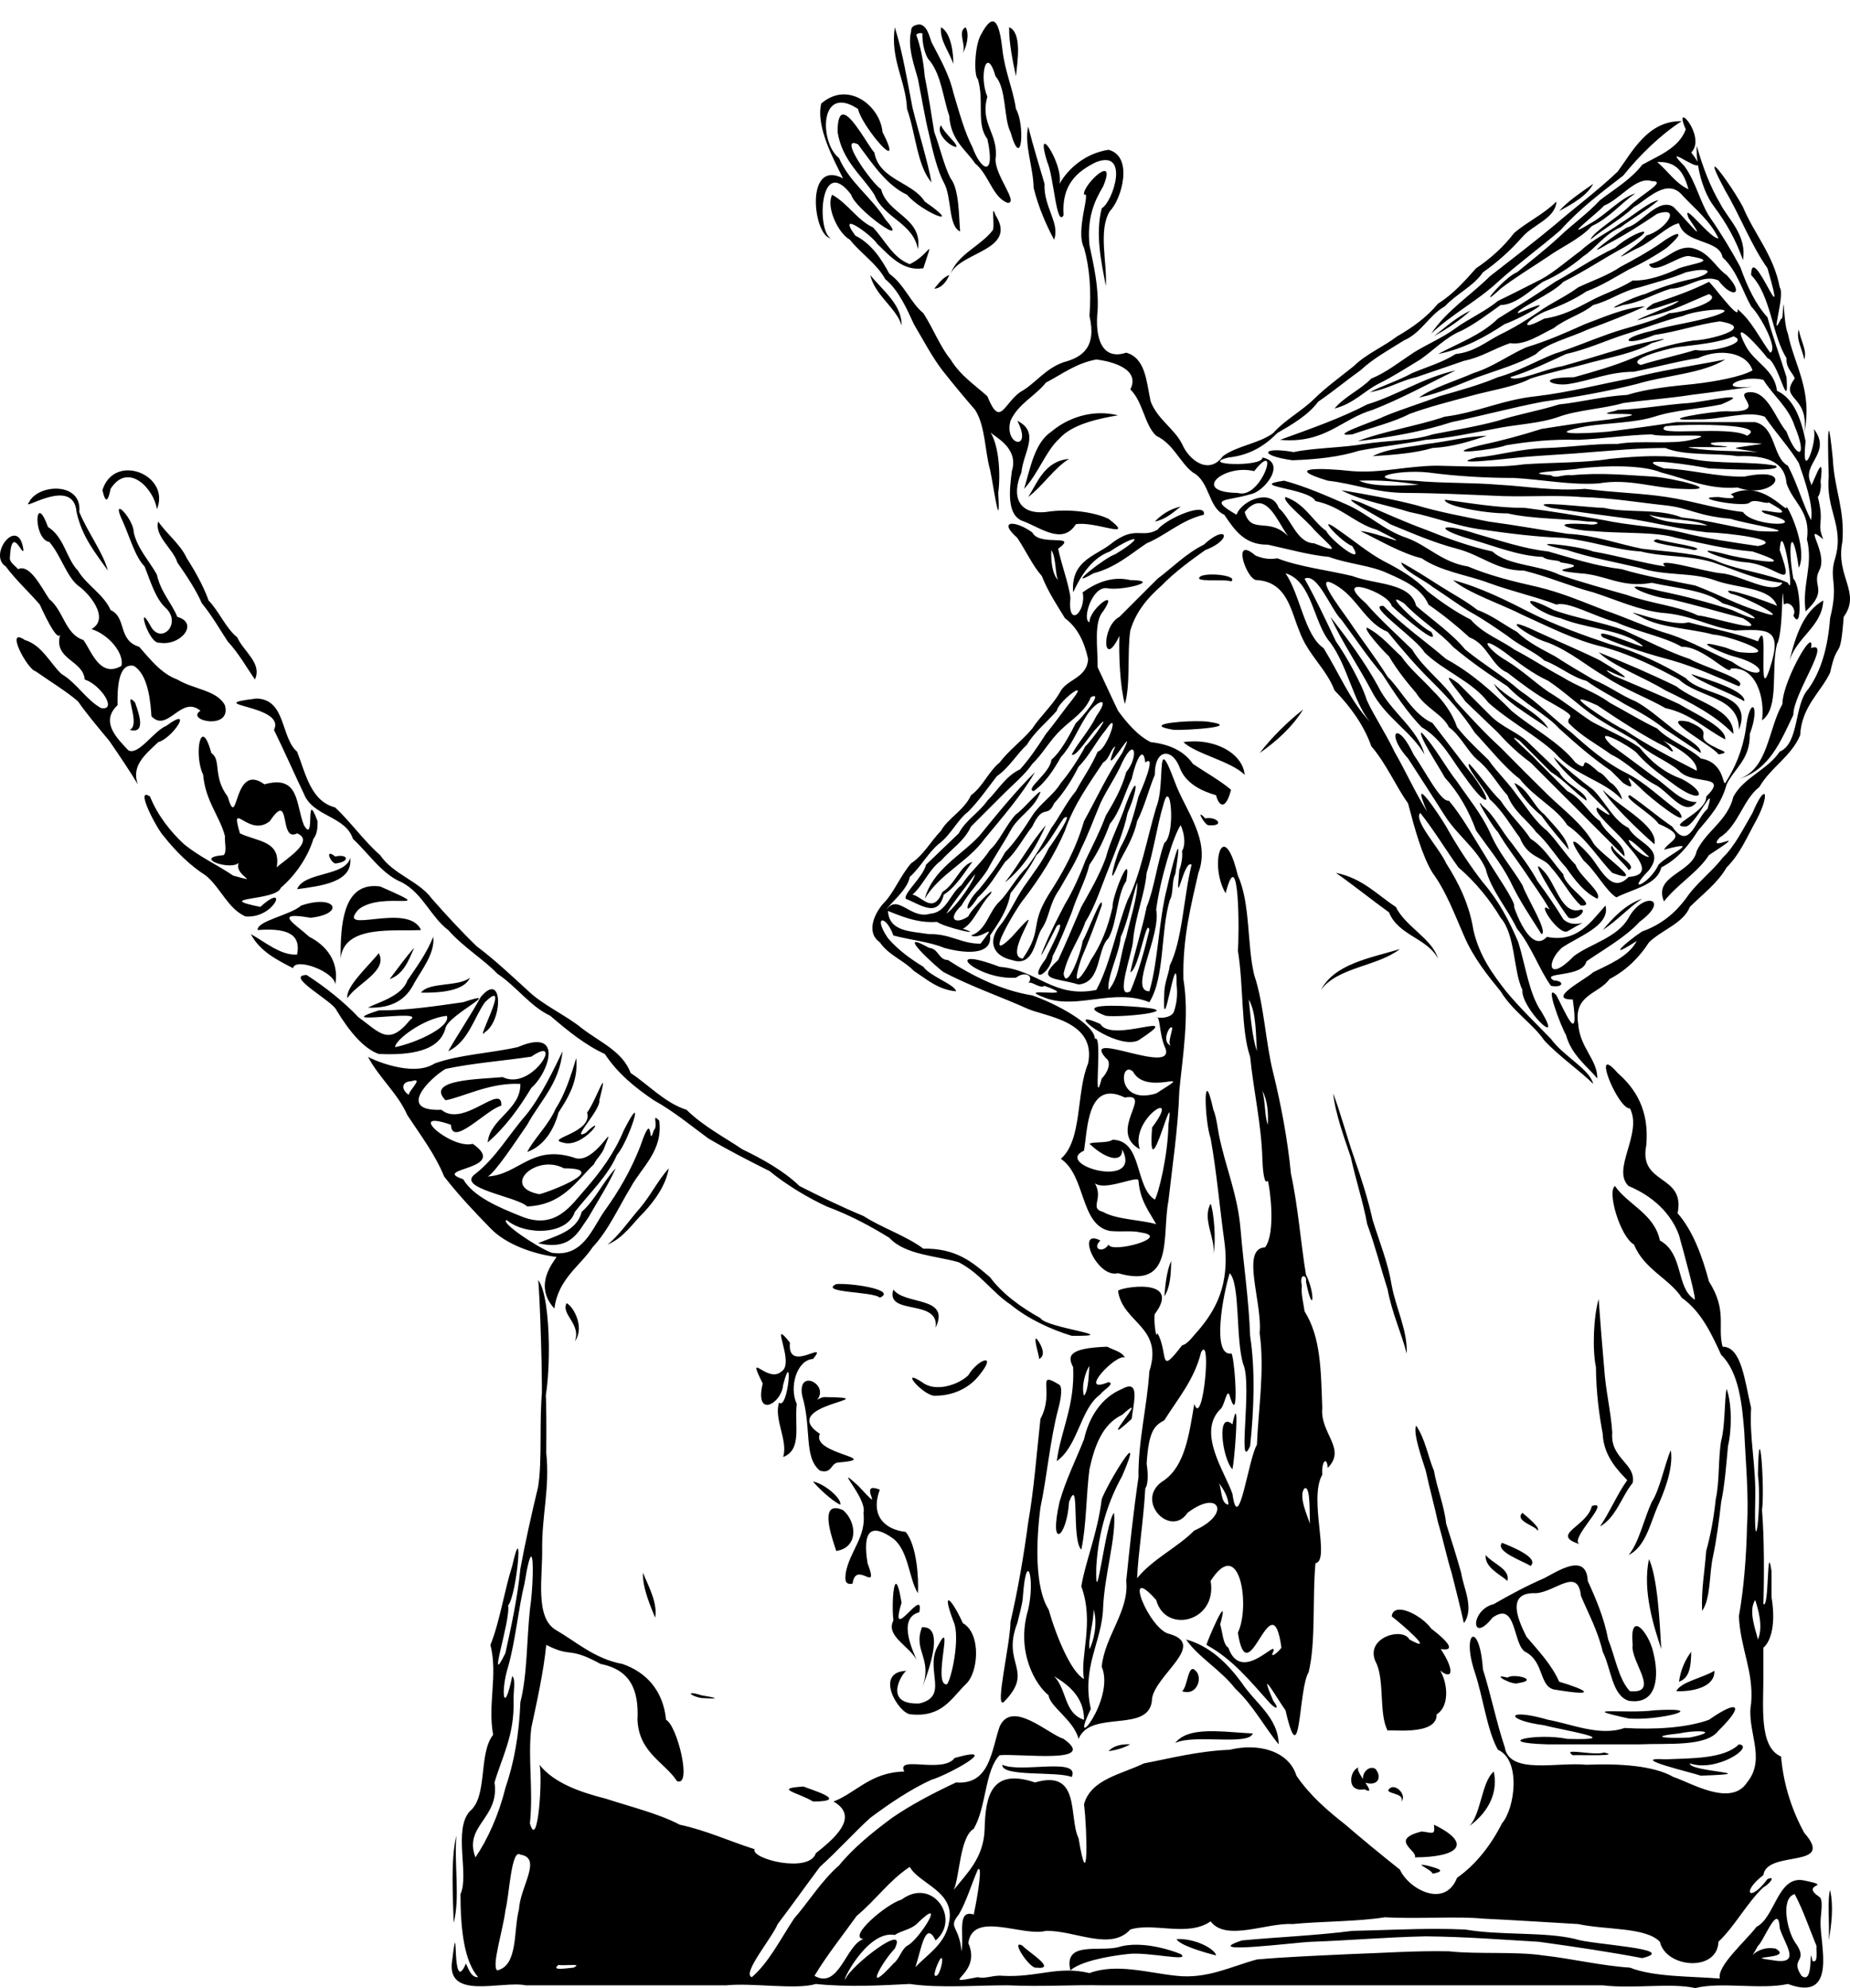 <?xml version="1.0" encoding="UTF-8" standalone="no"?>
<!-- Generator: imaengine 6.0   -->

<svg
   xmlns:dc="http://purl.org/dc/elements/1.1/"
   xmlns:cc="http://creativecommons.org/ns#"
   xmlns:rdf="http://www.w3.org/1999/02/22-rdf-syntax-ns#"
   xmlns:svg="http://www.w3.org/2000/svg"
   xmlns="http://www.w3.org/2000/svg"
   xmlns:sodipodi="http://sodipodi.sourceforge.net/DTD/sodipodi-0.dtd"
   xmlns:inkscape="http://www.inkscape.org/namespaces/inkscape"
   viewBox="0 0 1358.845 1460"
   width="1358.845"
   height="1460"
   version="1.1"
   id="svg2"
   inkscape:version="0.91 r13725"
   sodipodi:docname="awaodoridancer.svg">
  <sodipodi:namedview
     pagecolor="#ffffff"
     bordercolor="#666666"
     borderopacity="1"
     objecttolerance="10"
     gridtolerance="10"
     guidetolerance="10"
     inkscape:pageopacity="0"
     inkscape:pageshadow="2"
     inkscape:window-width="1916"
     inkscape:window-height="1035"
     id="namedview9"
     showgrid="false"
     fit-margin-top="0"
     fit-margin-left="0"
     fit-margin-right="0"
     fit-margin-bottom="0"
     inkscape:zoom="0.095625"
     inkscape:cx="432.32656"
     inkscape:cy="518.05566"
     inkscape:window-x="4"
     inkscape:window-y="1"
     inkscape:window-maximized="1"
     inkscape:current-layer="layer0" />
  <defs
     id="defs4" />
  <g
     id="layer0"
     transform="translate(-195.776,20)">
    <path
       style="fill:#000000;fill-opacity:1"
       d="M 924.795,-4.275 C 921.885,-4.217 918.711,0.932 916,6 c -4.511,8.686 -4.9,29.9 -2,32 4.9,16.2 -1.4,33.2 7,44 6.1,27.6 -4.1,24.7 -11,6 -5.8,-11.2 -9.6,-25.4 -14,-40 -3,-13.4 -10.2,-25.7 -16,-37 -1.834,-5.038 -3.18,-12 -8.668,-13.1 -3.578,0.365 -6.188,1.461 -6.316,4.389 0.037,0.144 0.052,0.298 0.059,0.455 C 861.907,14.619 868.054,30.216 870,38 c 2.8,13.9 5.3,29.3 8,40 2.9,13.3 6.5,27.7 11,36 6.1,10.7 3,31.8 12,36 -0.9,-9.4 -0.5,-31 -7,-39 -4.8,-9.1 -8.1,-23.8 -12,-34 -2.1,-13.4 -4.6,-28.9 -7,-41 -0.932,-11.104 -3.194,-22.493 -6.217,-30.268 0.114,-0.029 0.197,-0.073 0.07,-0.219 0.364,-0.685 1.238,-0.897 1.928,-1.115 0.67,-0.143 1.367,-0.109 2.045,-0.049 0.152,0.02 0.306,0.056 0.457,0.105 C 873.003,10.484 874.821,21.123 879,25 c 8.3,10.9 9.6,27.5 14,40 1.1,18.1 12.2,24.9 19,35 10.2,8.3 12.9,25.2 24,29 8.1,-0.1 -9.3,-19.9 -9,-32 2.5,-19 -11.7,-25.8 -6,-46 -6.3,-14.8 -0.7,-38.4 6,-15 8.2,9.2 5.9,31.1 11,41 8.5,30 10.7,-5.8 4,-17 C 939.8,45 933.9,32.9 932,16 930.35,0.7 927.705,-4.333 924.795,-4.275 Z M 853,0 c -3.4,23.9 8.1,39.1 9,60 6.5,18.6 7.4,41.7 18,54 C 877.1,98.2 870.7,78 866,59 862.2,39.5 858.9,18.8 853,0 Z m 34,0 c -1.3,9.4 6.3,18.4 9,27 0.1,-7.9 -1.6,-22.8 -9,-27 z m 18,0 c -6.3,3.5 0.7,12.8 -2,19 2.5,-4.3 5.2,-13.6 2,-19 z m 32,0 c -0.3,10.4 2.7,25.5 5,36 1.1,-10.5 4.6,-32 -5,-36 z M 816.061,49.338 C 810.471,49.237 804.597,51.191 799,56 c -4.2,17 9.5,41.9 16,55 -28.3,-14.7 -21.9,42.4 -9,44 -10.5,-5.1 -8.2,-62.5 15,-32 2.6,10.5 45.1,41 25,18 -9.8,-15.9 -26.3,-27.1 -34,-45 -14.3,-10.9 -14.8,-54.9 14,-36 2.7,12.9 35.4,51.1 18,17 -1.222,-13.728 -13.654,-27.404 -27.939,-27.662 z m -0.871,14.771 C 812.644,64.014 810.972,67.466 811,77 c 3.4,21.4 18.5,32.4 27,46 7.2,17.5 28.3,20.4 32,40 3.7,-23.2 -22.5,-25.7 -27,-44 -6.9,-4.3 -32.3,-40.3 -17,-33 10.8,14.5 21.1,30.2 36,37 10.3,12.6 43.6,26.2 13,5 -8.9,-14.3 -33.5,-15.9 -37,-36 -4.097,-4.241 -16.305,-27.647 -22.811,-27.891 z m 617.131,2.07 c -1.203,-0.115 -1.189,2.323 1.68,8.82 -5.1,14 -20.7,19.6 -32,26 -8.1,10.6 -20,17.6 -31,26 -8.9,9.7 -21.3,18.5 -30,27 -10,9.2 -20.6,17.4 -31,26 -8.9,3.1 -31.6,30.3 -12,12 10.5,-8.1 22.3,-15.2 34,-23 10.5,-7.6 23.9,-13.1 33,-23 12.8,-5.9 21.1,-16.5 32,-24 -11,3.3 -22.2,16.3 -33,22 -23,14 5.1,-7.4 10,-13 12,-4.8 23.6,-21.7 35,-18 12,-0.1 -8.3,10 -17,19 -8.5,7.9 -26.3,18.6 -28,24 9.9,-8.3 22.2,-14.8 32,-24 9.6,-5.3 24.5,-22.4 36,-8 9.7,10.2 20.1,18.6 26,31 -5.7,0.9 -27.5,-28.9 -22,-15 16.2,23.4 -3.2,-0.4 -11,-8 -11,-7.4 -23.8,12.6 -34,15 -6.6,3.5 -36.3,25.6 -14,12 12.3,-6.4 25.2,-14.7 36,-22 18.6,-6.1 6.2,12.1 -8,16 -6.2,7.6 -33.2,23.8 -8,10 11.7,-4.8 24.6,-18.1 32,-19 4.2,15.6 29.7,11.4 32,25 10.7,9.7 14.6,24.7 21,36 7.2,7.3 20.1,31.5 14,34 -7.7,-10.5 -13.6,-23.4 -24,-32 2.1,10.3 -17.9,-17.8 -21,-20 -12.6,6.4 -26.6,11.3 -41,16 -21.2,14.2 35,-10 14,1 -7.4,3.2 -42.9,17.2 -15,8 15.5,-3.6 29.4,-10.9 42,-16 10.7,4.7 -18.4,13.5 -29,14 -13.2,6.8 -30.9,10.3 -44,15 -13.7,4.8 -27,10.5 -41,15 -13.8,5.6 -27.3,13.3 -41,17 -13.3,5.7 -28.1,9.7 -43,14 -13.4,5.2 -27.9,9.5 -41,15 -5.8,3.1 -42.7,15.1 -23,13 13.9,-4.9 30.9,-9.1 42,-15 14.2,-5.2 29.3,-9 44,-13 15,-4.2 33.6,-6.9 45,-13 14.3,-4.6 30,-7.7 45,-12 14.9,-3.8 32.6,-7.3 44,-14 27.1,-7.7 -15.4,1.5 -22,4 -14.9,4.3 -29.1,8.9 -44,13 -11.5,1.7 -34.5,12.3 -38,8 14.6,-4.4 28.8,-11.4 41,-17 15.2,-3.4 28.1,-9.4 42,-14 14.8,-4.6 30.1,-10.6 44,-14 10.2,-4.7 45.8,-7.5 23,0 -14.3,4.6 -33.2,6.9 -46,11 -25.9,5.9 -19.9,12 2,3 17.1,-2.5 32.8,-8 48,-10 28.4,4.7 -9.2,14 -19,14 -16.9,2.4 -32.9,7.6 -45,13 -13.3,5.6 -27.9,9.8 -43,14 -30.1,0.3 -15.5,6.9 -4,5 16.7,-2.6 29.2,-8.9 48,-9 15.8,-3.3 32.5,-7.8 47,-10 16,-7.4 35.8,-4.3 40,9 -8.1,4.7 -27.7,8.3 -43,10 -17.4,1.7 -34.5,3.5 -49,8 -18,1 -34.7,5.5 -50,7 -14.9,4.7 -31,7.4 -45,12 -15.2,4.2 -33.5,7.1 -48,10 -14.2,4.8 -33.4,4.4 -50,7 -15.9,2.9 -37.2,2.8 -52,6 -23.6,-4.2 -26,2.5 -1,6 18,-0.6 34.9,-2.5 49,-7 16,-3.1 33.1,-4.9 49,-8 17.7,-1.3 35,-5.3 50,-8 15.2,-3.3 33.7,-3.8 48,-9 13.5,-4.9 33.7,-6 47,-10 16.7,-2.3 34.3,-3.5 50,-6 15.7,-1.9 41.4,-5.6 45,-6 -29.4,2.7 -7.6,-9.3 8,-5 7.8,12.2 18.6,20.3 23,34 9.9,23.6 1.8,25.1 -6,4 -8.1,-9.4 -13.6,-29.5 -27,-29 -14.2,0.9 15.9,15.4 -17,14 -11.4,0 -55.6,7.4 -22,6 17,0.6 37,-6.9 50,-2 8.4,12.2 18.5,23.2 25,34 4.2,12.2 11.1,31.6 9,42 -6.1,-12 -10.1,-26.9 -17,-40 -11.5,-6.2 -8.4,-28.1 -24,-32 l -58,0 c -16.6,2.7 -33.3,4.8 -50,7 -21,1.9 -47.3,2.1 -16,-4 16.8,-2.5 35.6,-2.5 50,-7 14.4,-4.8 34.4,-5.9 49,-9 26.2,-10.8 -14.1,-1.6 -24,-1 -17.9,1.2 -33.6,4.4 -52,5 -2.2,1.4 -12,2.3 -6,3 28.3,-0.4 14.7,1.7 0,4 -17,1.8 -35.3,4.7 -50,7 -14.7,4.7 -29.6,8.7 -45,12 -33.1,8.3 11.2,3.3 19,0 16.3,-2.7 33.3,-4.6 53,-4 18.1,-0.8 36.5,-3.6 54,-4 7.5,2.7 54.1,-1.8 29,4 -14.8,3.7 -37.4,0.1 -54,3 -18.3,-0.2 -34.6,2.4 -52,3 -19.6,0.4 -35.6,5.6 -52,7 -23.1,6.2 23.6,0.7 31,0 17.6,-1.7 38,-2.5 54,-4 17.6,-1.3 34.7,-3 54,-3 14.4,6 38.1,3.5 53,6 19.7,-0.7 34.7,3.1 36,20 5,14.6 17.9,20.5 15,41 4.8,19.4 -3.7,32.8 -1,53 17.2,-16 4.2,-18.6 10,-30 7.1,-13 -13.1,-36 3,-23 -5.3,-12.5 1.2,-10.6 -4,-31 1.8,-2 2.7,-8.5 2,-11 3.7,-29 -7.8,9.4 -7,1 -7.6,-14.3 15.9,-22.2 2,-40 3,9.7 -9.5,41.7 -6,9 -3,-15.1 -8.2,-31.2 -21,-37 -1.9,-15.8 -16.2,-20.3 -23,-33 -13,-24.8 12.6,4.1 16,9 8,2.3 15.9,42.5 14,14 -4.5,-14.4 -10.2,-29.9 -14,-44 -8.8,-9.6 -14.8,-22.5 -20,-37 -6.4,-11.9 -14.4,-25.1 -22,-36 -7.3,-10.6 -10.4,-26.3 -19,-38 -16.567,-16.875 7.355,1.751 9.965,-0.707 1.994,12.431 6.745,24.04 12.035,30.707 8.8,11.8 15.9,24.4 21,39 3,-18.6 -10.8,-29.7 -17,-42 -6.9,-11.7 -12.4,-25.9 -17,-42 -0.136,3.909 0.098,7.888 0.606,11.814 C 1441.878,97.321 1440.434,95.133 1438,92 c 8.409,-8.553 -2.606,-25.526 -5.68,-25.82 z M 1431,69 c -24.7,-0.5 -36.1,22.1 -47,37 -14.5,13.8 -30.7,25.8 -46,39 -15.6,13 -32.8,26.1 -48,38 -14.2,14.1 -31.6,25 -43,42 14.8,-14 34.6,-24.5 49,-38 14.5,-13.1 30.9,-25 46,-38 13.5,-15.3 30.8,-28.3 46,-40 12.3,-15.3 27.9,-30.4 43,-40 z m -544,3 c -4.1,5.2 5.3,14.9 11,16 2.2,-1.8 -8.7,-9.9 -11,-16 z m 64,1 c -3.1,12.8 3.8,30.2 4,45 3.7,14.8 9.3,27.3 15,38 4.6,-12 -7.8,-23.9 -7,-41 -3.9,-13.4 -8.2,-27.1 -12,-42 z m 12.1,12.576 C 961.9,85.717 962.031,89.441 965,99 c 4.8,10.4 6.7,48.6 12,39 -1.6,-22.3 9.9,-32.2 24,-39 24.6,-9.4 12.4,29.2 4,34 -4.9,19.3 -0.2,39.8 3,57 1.2,-16.7 -5.8,-40.8 3,-55 8.5,-8.4 17.7,-40.1 -1,-45 -17.2,2.6 -29.9,14.1 -36,25 2.25,-9.984 -8.058,-29.757 -10.9,-29.424 z M 1414.412,98.957 C 1428.68,98.826 1432.997,108.537 1436,119 c -9.5,-4.3 -15.1,-13.4 -23,-20 0.481,-0.025 0.952,-0.039 1.412,-0.043 z m 40.826,3.426 c -0.859,0.179 1.002,4.984 7.762,17.617 11.2,19 19.1,40.2 31,57 16.3,56.3 -11.8,-21.2 -12,5 14.7,15 15.4,44.6 26,61 -0.6,7.7 5.4,11.6 6,15 -12,16.2 11,11.4 7,40 6.4,-31.3 -7.1,-49.2 -12,-73 -2,-4.6 -2.5,-13.9 -3,-20 -0.7,-6.5 -0.2,11 -2,9 -8.9,18.4 3.3,-17.3 -1,-23 -4.4,-23.7 -19,-39.5 -27,-59 -5.845,-10.952 -19.004,-29.983 -20.762,-29.617 z m -447.957,3.184 C 1003.125,105.044 990.969,118.394 992,123 c 5.5,-3.1 -6.6,26.1 0,39 4.1,14.5 5.4,31.2 4,50 5.4,23.1 -5.3,30.4 -19,34 -13.9,4.9 -20.8,15.9 -32,22 -12.3,9 -14.6,26.2 -24,3 -8.8,-8 -19.8,-15.1 -27,-27 -7.6,-9.2 -12.5,-22.3 -20,-34 -9.3,-7.5 -13.9,-21 -25,-29 -5.9,-10.9 -13,-21.9 -25,-28 -14.7,-20.1 13.1,0.6 16,6 9.3,8.8 18.8,20.4 34,18 8.2,-25.5 4.8,-9.9 -10,-3 -12.5,-4.7 -17.9,-17.3 -27,-27 -11.7,-5.4 -18,-17.2 -30,-24 -4.7,9.2 4.6,28.5 13,33 8.5,10.6 19.7,17.5 26,29 10.1,8.3 16.2,22.6 21,33 7.2,12.2 13.4,24.1 21,34 8.1,10.3 16.3,20.1 24,29 7.6,11.8 7.1,30.3 11,44 1.9,8.1 7.9,50.6 6,17 1.772,-13.583 0.633,-34.231 -5.697,-44.508 2.684,3.244 21.103,11.152 15.697,28.508 -1.6,12.9 -4.5,33.1 9,37 13.1,5.2 28.4,17.1 38,2 14,-2.6 45,12.1 24,-4 -10.8,-5.1 -29.5,-7.6 -46,-5 -20.2,2.1 -25.5,-11.6 -18,-29 1.5,-15.3 14,-29.4 -3,-38 11.7,22.7 -10,18.5 -5,0 5.7,-12.6 18.2,-18.1 26,-28 12,-6.3 22.1,-14.2 37,-17 11.6,1.4 32.6,7 25,22 9.3,8.8 10.3,25.9 19,34 13,6.2 17.4,19.8 27,27 12.5,6.6 11.2,25.9 23,31 7.7,11.4 14.9,22.2 32,22 15.8,3.4 29.7,7.5 45,9 13.9,5.2 30.9,6.2 43,12 12.6,5.5 25,11.2 30,23 11.3,7.9 21.2,15.9 30,24 13.8,5.3 16.1,21 28,26 10.8,8.3 21,16.1 32,22 23,12.9 10.7,8.8 13,15 9.5,9.9 21.5,16 31,23 13.1,6.4 21.1,16.3 32,22 9.9,4.5 22.2,25 31,13 -11.8,0.3 -21.6,-12.3 -32,-19 -9.9,-7.4 -20.2,-15.1 -31,-23 -15.6,-16 15.6,2 19,6 9,10.5 19.9,17.5 30,25 19,13 21.4,3.6 3,-6 -12.7,-4.5 -22.5,-12.6 -31,-23 -10,-7.1 -22.7,-12.4 -35,-19 -10.4,-6.8 -20.2,-14.9 -32,-22 -10.1,-7 -19.3,-15.9 -31,-23 -13.6,-7.7 -21.8,-20.8 -1,-6 10.3,7.9 20.5,15.7 32,21 11.4,7.7 20.7,16.4 31,24 10.6,7.6 22.5,13.6 33,20 9.3,9.9 23,14.2 32,22 10,11.1 37.3,1.9 20,19 0.6,11.7 -30.4,22 -15,22 7.4,-0.9 22.7,-35.6 16,-13 -8.7,7.1 -13.2,31.8 -26,13 -10.1,-6.8 -19.6,-15.2 -31,-23 -6.8,0.8 16.9,14.3 21,21 22.5,9.6 8.2,11.7 4,19 29.6,-7.9 2.9,3.5 -4,11 -6.4,13.8 -25.1,22.5 -7,4 12.5,-16.4 -9,-19.4 -15,-31 -11.2,-5.5 -16.4,-18.3 -26,-28 -9.6,-7.1 -19.4,-15.3 -29,-24 3,6.3 15.1,18.4 24,24 5.7,6.6 29.7,28.3 8,13 -4,2.9 14.1,17.9 19,24 6.4,8.2 25.2,25.5 4,27 -12.5,13 -20.5,-6.1 -28,-15 -12.4,-14.4 -18.4,-15.7 -5,3 8.9,7.7 16.4,22.4 24,27 12.4,-6.3 30,-9.1 33,-22 12.4,-6.3 20.3,-16.5 27,-27 8.6,-10.1 17.2,-19.6 21,-34 5.8,-11.9 17.4,-18.3 17,-37 8.1,-21.3 0,-29.5 -3,-3 -2.5,15.7 -8.1,28.2 -15,39 -2.1,1.8 -0.7,-15.1 -18,-18 -9,-8.4 -22.8,-12.6 -32,-22 -11.8,-5.6 -22.9,-12.5 -35,-19 -9.9,-7.5 -23.6,-11.8 -35,-19 -11.4,-6 -22.1,-13.3 -35,-20 -9.5,-6.9 -22.9,-11.5 -32,-22 -10.9,-5.5 -21.6,-12.8 -32,-21 -8.4,-9 -19.7,-15.7 -32,-22 -11.3,-6.1 -21,-14.4 -32,-22 -20.6,-15.1 1.4,8.6 9,11 10.5,16.5 -16.6,-5 -19,-11 -10.3,-7.4 -15.6,-20.1 -30,-25 -3.1,2.7 15.6,17 21,24 11.4,12 22.5,19 0,10 -12.8,-0.4 -16.6,-17.7 -26,-26 -5.1,-14.6 -26.9,-6 -31,5 -21.9,-12.7 -7,-9.7 10,-15 10.1,-1.3 27.6,-23.4 9,-27 0.8,7.1 -47.8,5.6 -25,0 16,-1.7 26.9,-8.8 36,-18 11.2,-6.5 22.6,-13.1 30,-23 11.1,-7.6 20.9,-15.8 31,-23 9.7,-9 21.4,-15.3 32,-22 13,-5.7 18.3,-18.4 30,-25 8.5,-9.2 21,-14.7 28,-25 11,-7.7 20.4,-16.3 29,-26 7.6,-9 24.2,-13.4 25,-26 -8.9,9 -21.1,14.7 -31,23 -7.7,10.1 -17.1,18.7 -28,26 -8.4,9.4 -16.8,19 -28,26 -8.1,9.8 -18.5,17.4 -30,24 -10.1,7.7 -22.9,13 -32,22 -9.9,7.9 -20.4,15.5 -29,24 -9.6,9.3 -21.5,15.4 -30,25 -10.2,7.7 -26.6,9.3 -37,17 -10.2,14.1 -24.8,3.2 -30,-9 -5.9,-11.5 -17.7,-17.7 -23,-31 -3.2,-14.2 -3.5,-31.9 -18,-36 -18,6 -23.2,-11.1 -21,-31 0.8,-17.6 -2.7,-32.2 -6,-48 -1.9,-19.7 3.5,-32.2 10,-43 3.406,-8.094 3.17,-11.196 1.281,-11.434 z M 1366,115 c -8.6,6.1 -19,12.9 -25,20 9.6,-5.2 20.6,-11.3 25,-20 z m 48,12 c -6.6,0.8 -20.1,12.5 -28,17 -9.4,6.9 -20.5,12 -29,20 -9.5,6.9 -19.4,15.7 -29,21 -10.8,5.4 -21.5,11 -32,16 -9.5,7.9 -22.5,13.6 -31,20 -9.3,6.9 -20.9,11.7 -31,18 -9.9,6.5 -20.3,14.8 -31,19 -8,8.3 -19.5,13.1 -27,22 13.4,-3.2 22.3,-13.1 32,-18 11.1,-5.5 20.9,-11.9 31,-18 9.8,-6.8 18.9,-16.5 30,-21 10.4,-5.2 19.6,-12.3 29,-19 11.3,0 22.8,-11.7 31,-17 11.1,-4.9 21,-11.3 30,-19 7.8,-4.8 15.7,-16.4 27,-21 8.8,-6.6 19.3,-12.4 28,-20 z m -488.467,7.961 C 924.632,135.138 926.25,146.891 925,149 c -8.7,11.6 -25.7,17.5 -31,32 7.4,-16.2 49.4,-17.2 33,-43 -0.766,-2.231 -1.215,-3.089 -1.467,-3.039 z m 477.287,15.227 c -2.62,-0.049 -12.214,4.428 -20.82,11.812 -15.6,7.4 -29.3,16.9 -44,25 -13.9,9.5 -28.1,18.4 -42,27 -12,11.9 -29,18 -44,26 19.5,-3.9 35.5,-13.1 49,-22 14.7,-5.2 43.8,-22.9 10,-8 -3.6,-2.1 25.4,-14.3 33,-23 15.6,-7.7 29.4,-17.1 44,-25 14.016,-8.203 17.132,-11.769 14.82,-11.812 z m 25.047,1.656 c -1.805,0.007 -6.633,2.516 -12.867,7.156 -9.1,6.2 -19,11.7 -29,17 -9.3,6.3 -20.8,10.2 -31,15 -9.1,6.8 -19.9,11.4 -29,18 -9,6.1 -18.6,12 -29,17 -10.1,5.3 -18.4,12.5 -32,14 -9.6,6.1 -21.5,9.6 -32,14 -9.9,5.5 -22.9,9.6 -31,14 12.8,-2.1 22,-8.3 34,-11 12,-4.1 23.6,-8 35,-12 12.9,-2.6 21.9,-8.9 34,-13 11.1,1.8 22.5,-6.6 32,-11 8.5,-6.9 20.7,-10.2 29,-17 12.5,-3.2 20.9,-10.2 34,-13 11.5,-3.5 23.8,-6.6 34,-11 20.9,-4.8 20.4,1.2 4,5 -12.2,2.6 -23.8,6.5 -34,11 -6.8,1.3 -35.5,14.7 -16,8 13.4,-2.1 22.7,-8.3 35,-12 12.2,-0.2 23.8,-11.2 35,-6 10,13.4 19.9,10.7 6,-4 -8.5,-5.9 -12.7,-17.2 -26,-20 -11.6,-1.5 -19.1,9.8 -31,12 3.3,8.7 21.2,-6.1 29,-6 22.4,3.7 5.2,4.9 -7,9 -10,4.8 -22.8,9.4 -34,9 -9.7,6.2 -21.5,9.8 -31,15 -10.6,5.6 -20.5,11 -34,13 -19.2,10.4 -13.9,1.5 0,-5 11.3,-4.2 22.1,-8.9 31,-15 11.6,-4.3 20.9,-10.4 31,-16 9.9,-4.6 20.8,-10.9 28,-16 8.075,-6.959 9.913,-10.164 7.867,-10.156 z M 835,182 c 3.2,14.7 19.3,24.2 23,37 0.4,-15.3 -14.4,-26.2 -23,-37 z m 58,0 c -5.2,1.8 -9,7.8 -11,10 5.8,-0.3 9.6,-6.3 11,-10 z m 511,23 c -15.1,1 -30.7,8.1 -44,13 -13.8,6.2 -27.5,12.3 -43,17 -13.3,5.8 -24.4,14.4 -39,19 -13.7,6 -30.1,10.8 -40,18 15.9,-3.4 29.3,-9.7 43,-15 15,-5.4 30.4,-9.7 43,-17 7.5,-7.8 25.1,-12 38,-18 14.3,-5.3 29.5,-11.2 42,-17 z m -128,3 c -10.2,4.8 -18.4,12.1 -27,19 9.9,-5.7 19.2,-11.8 27,-19 z m 241,14 c -2.3,7 3,15.4 4,22 2.4,-6.3 -2.9,-14.6 -4,-22 z m -48,5 c 12.6,4.5 -16,12.3 -28,10 -13.1,4 -28.5,7.3 -40,11 -11.5,-3.7 17.3,-11.3 26,-13 14.6,-1.8 31.9,-3.3 42,-8 z m -6,17 c -23.4,4.6 -49.1,8.3 -70,14 -22.8,4.3 -44.5,10.1 -69,13 -24.8,2.6 -42.9,11.9 -67,15 -20.7,7 -44.6,10.5 -64,18 24.4,-2.9 49.2,-7.5 69,-14 22.7,-4.8 44.3,-10.6 67,-15 24.3,-3.4 47.6,-7.6 69,-13 21.5,-6.5 47.9,-7.5 65,-18 z m -198,8 c -24.4,5.5 -41.9,17.9 -65,25 -19.6,10.2 -41.9,18 -64,26 33.2,3 44.9,-15.3 68,-22 21.7,-8.5 40.9,-19.2 61,-29 z m -261.463,31.469 C 988.188,283.699 975.5,290.594 968,297 c -12.2,8.2 -15.2,25.8 -20,42 10.3,-11 16.1,-28.1 26,-37 9.4,-10.5 28.7,-14.6 43,-17 -4.659,-1.137 -9.165,-1.596 -13.463,-1.531 z m 440.062,8.52 c 21.939,-0.02 46.607,1.893 35.4,8.012 -12.8,-8 -71,1.4 -60,-7 5.219,-0.594 14.627,-1.003 24.6,-1.012 z m 95.504,4.393 c -0.923,-0.08 -0.616,17.796 -0.103,33.619 -2.3,24.2 11.2,36 5,59 -5.5,17.1 2.8,17.7 -4,45 -1.6,21 -6.4,38.5 -16,52 -10.5,11.2 -6.5,39.8 -21,46 -9.1,13.5 -26.2,18.7 -34,33 -4.4,18 -19.8,24.9 -27,40 -3.2,16.3 -32.1,17.8 -24,37 9.5,-12.4 25,-21.4 33,-34 34,-22.2 -3.8,-0.2 8,-13 13.7,-8.6 16.9,-27.7 29,-37 8.5,-14.6 23.2,-22.2 30,-38 1.1,-21.3 15.2,-31.6 22,-46 5.8,-26.3 7.3,-6.1 10,-41 13,-18 -6.1,-29.5 -1,-55 2,-24 -5.9,-38.4 -7,-61 -1.473,-14.878 -2.379,-20.574 -2.897,-20.619 z M 1288,300 c -16.3,0.6 -28.9,4.3 -44,6 -13.2,2.5 -28.8,3.2 -40,9 16,-1 31.1,-2.2 44,-6 15.1,-0.8 27.3,-4.9 40,-9 z m 176.887,4.625 c 9.613,0.05 21.763,0.725 25.113,1.375 -24.5,3.7 -25.6,2.4 -3,6 -15.1,-1 -32.9,-0.3 -49,-3 -13.5,-1.7 49.4,0.7 17,-2 -6.8,-1.85 0.274,-2.425 9.887,-2.375 z m -53.137,10.35 c -11.693,0.015 -23.512,0.957 -33.75,2.025 -19.4,3.1 -42.3,2.5 -63,4 -19.1,2.8 -44.2,1.3 -64,1 -22.3,0.2 -40.6,5.6 -62,4 -23.7,-2.6 -50.7,-2.9 -18,7 20.3,2.3 35.7,9.1 58,9 21.7,0.1 44.4,1.2 63,2 21.7,1.3 46,-0.7 65,1 22.8,0.6 42.9,4.1 61,6 18.9,1.9 23.4,7.7 49,10 9.3,3.5 60.1,11.1 20,9 -18.5,-2.9 -35.9,-7.8 -56,-10 -17.2,-6.9 -39.7,-3 -57,-7 -10,-0.1 -60.9,-6.3 -39,0 20.2,3 41.1,5.8 58,8 20.2,3.1 37.7,7.9 57,10 13.2,0.1 58.4,5.6 37,10 -18.2,-2.7 -37.8,-5.4 -56,-10 -17.1,-4.1 -39.6,-5.2 -57,-9 -18.2,-3.1 -37.2,-6.4 -58,-9 -20.6,0 -40.6,-3.6 -59,-6 -0.5,4.5 29.8,10.2 46,10 18.6,4.3 42.8,3.8 59,6 12.2,-0.2 6.7,3.2 0,2 -32.9,-2.1 -10.8,4.9 4,5 20.7,2 46.1,0.3 61,5 18.9,3.9 36.7,8.4 56,10 36.7,12.2 0.1,6.5 -16,3 -36.9,-9.9 -5.1,4.2 12,5 23.3,2.5 35.6,23.7 24,-9 1.6,-26.9 11.7,37.3 6,24 -13.9,-6.6 -35.1,-9.1 -50,-15 -14.7,-6.8 -36.3,-7.5 -57,-10 -17.5,-3.4 -34.5,-10 -55,-11 -18.3,-2.7 -37.1,-6.2 -58,-9 -17,-3.4 -36.9,-7.1 -53,-12 -16.6,-4.3 -36.6,-8 -55,-11 15,8 35.4,11.3 50,16 19.3,3.8 34.8,10.6 54,13 19.6,2.9 40.7,5.4 59,6 21.3,2.3 37.2,8.7 57,10 17.8,4.4 34.8,2.5 53,8 17.1,5.7 32,13.2 51,15 -6.1,10.1 -31.7,-6.2 -45,-7 -10,-0.6 -50.8,-13 -41,-5 -14.9,-2.1 -35.5,-8 -53,-11 -11,-4.4 -57.2,-9.2 -19,-1 17,5.6 37.1,9.2 53,13 19.2,6.2 37.7,3 55,9 16.2,6.2 41.2,4.9 46,19 -3.7,-2.2 -45.2,-16.5 -34,-9 9.9,1.4 49.1,22.7 21,13 -16.1,-4.9 -30.5,-12.8 -47,-19 -17.8,-3.6 -37.9,-7.1 -54,-12 -19.2,-2.3 -35.8,-7.9 -54,-13 -18.7,-2.1 -36.1,-8.3 -53,-13 -26.8,-8.8 -31.7,-4 -4,4 18.1,5.1 34.7,12.2 53,13 3.2,3 12.4,2 13,4 29.9,4.3 -20.6,4.7 14,8 19.2,1 30.8,11.1 53,7 19.1,4.2 40.1,5.5 52,15 21.8,6.2 36.6,18.6 7,5 -16.4,-5.4 -34,-10.1 -53,-14 -37.5,-9.4 -9.2,4.6 8,6 18.5,4.5 35.9,9.4 53,14 22.9,13.9 -24.9,-1.8 -33,-2 -14.5,-7 -34.9,-8.8 -52,-15 -16.2,-4.6 -34.8,-9.7 -50,-15 -14.3,-7.1 -38.2,-6.7 -49,-17 -17.2,-3.7 -34.4,-10.1 -49,-16 -16.1,-5.9 -31.4,-12.9 -48,-20 -22.5,-8.3 18,13.1 22,16 16.3,6.7 31.8,13.5 49,18 17.7,4.6 29.7,16.3 49,16 18.8,4.7 34.1,11.6 51,16 17.2,5.6 33.4,13 50,15 22.4,1.5 35.6,10.6 54,13 24,-0.9 35.4,-2.2 26,27 -10.1,31.9 0,-41.2 -9,-19 -14.9,-5.9 -35,-9.6 -51,-14 -13.5,4.1 -56,-13.9 -35,-4 14.2,8.3 37.5,8.6 53,13 10.7,0.4 54.9,16.3 20,13 -4,-0.5 -9.4,-3.3 -13,-4 -25.8,-6.9 -0.7,4.7 8,7 28.6,7.3 22.8,20.6 -1,4 -14.6,-6.2 -29.6,-14.8 -45,-20 -17,-4.9 -31.9,-12.2 -49,-18 -15.3,-5.9 -31.8,-13 -49,-17 -17.3,-3.9 -35.3,-8.3 -51,-15 -18.8,-2.9 -29.8,-15.5 -45,-21 -16.3,-5.4 -27.3,-16.7 -43,-24 -14.6,-6.4 -31,-13.7 -47,-18 -28.4,4.1 18.4,5.4 23,15 18.7,3.7 29.4,16.8 45,21 32.9,16.5 1,1.9 -12,1 15.3,7.5 30.1,16.3 45,20 14.2,9.7 33.8,12.3 49,18 16.9,6.2 36.3,10.6 50,16 8.6,-2.7 28.2,8.9 44,13 15.3,7 35.4,10.6 48,18 15.4,-0.7 35.9,22.4 36,16 19.1,-2 25.2,22.3 23,38 13.1,-9.2 6.3,-38.2 11,-56 5.1,-8.6 3.2,-56 5,-29 4.3,-3.3 9.7,3.8 7,8 6.8,13.1 5.4,-22.5 0,-27 -4.8,-26.6 -0.6,-40.6 4,-8 6.1,-12.1 -4.6,-38.9 -9,-45 1.3,7.2 -16.9,-21 -41,-9 7.9,4.7 -7.6,2.2 -9,2 -23.7,0 19.7,8.2 23,4 3.7,-3 11.8,1.4 14,0 28.5,15.4 -15.4,1 -3,8 38.2,10 -8.4,10.7 -16,-1 -19.4,-2.2 -37.1,-8.2 -56,-11 -17.9,-2.8 -39.7,-3.3 -60,-6 -22.9,1.8 -42.8,-1.9 -63,-3 -19.5,-1.7 -42.5,-1 -63,-3 -42.2,-0.8 -11.8,-8.6 11,-6 21.2,2.8 42.3,4 63,4 22,1.3 41.6,5.4 62,4 22.5,-3.9 40.3,3.6 61,4 34.2,1.7 -7.2,-8.1 -21,-9 -19.7,-1.1 -38,-3.1 -60,-1 -6.4,-0.8 -11.5,2.8 -15,0 -26.5,-2 14.5,-3.5 21,-5 19.8,-2.3 46.5,-2.6 60,3 18.8,4.7 34.4,12.7 56,11 26.3,9.6 44.2,-16.4 5,-8 -21.4,0.3 -39.3,-5.4 -59,-6 -28.4,-10.1 25.3,-1.8 33,0 15.6,0.7 55.5,2.4 49,-2 -17.8,-3.4 -42.5,-1 -62,-5 -8.137,-1.488 -17.155,-2.037 -26.25,-2.025 z M 981,317 c -18.1,1.6 -23.3,17.7 -30,28 10.7,-8.1 18.9,-21.1 30,-28 z m 144.481,1.342 c 4.965,0.139 -6.965,27.799 -20.48,23.658 -35.2,-0.5 -10.1,-21.5 12,-16 4.375,-5.578 7.09,-7.697 8.48,-7.658 z m -835.26,7.086 C 282.165,325.272 274.262,329.5 271,340 c 2.6,11.2 4.4,6.9 6,-1 13.1,-20.5 32.2,0.6 34,15 6.5,-15.875 -7.353,-28.312 -20.779,-28.572 z m 910.037,7.422 c 14.488,-0.098 28.03,1.488 37.742,3.15 -15.5,0.8 -34.2,1.6 -44,-3 2.1,-0.087 4.188,-0.136 6.258,-0.15 z m -963.07,6.002 C 228.894,338.744 220.047,342.531 217,349 c -6.5,7.5 32.7,-19.9 35,7 4,18.4 14.2,30.5 23,43 -3.6,-13.4 -14.5,-27.5 -21,-43 1.275,-11.9 -7.413,-17.026 -16.812,-17.148 z m 883.367,10.689 c 9.292,0.16 15.538,16.821 21.592,24.428 C 1127.611,359.071 1114.893,373.174 1110,356 c 3.938,-4.688 7.42,-6.513 10.555,-6.459 z M 1063,352 c -8.4,1.9 -14.3,6.2 -19,11 7.9,-1.5 13.2,-6.5 19,-11 z m -779.166,1.688 c -1.31,-0.23 -1.203,2.231 2.166,9.312 5.3,11.9 9.1,26.1 16,33 4.4,11.2 7.9,23.1 15,30 13.3,11.8 -3.4,28.6 -11,13 -10.2,-18.3 -1.1,14.4 7,13 15.5,2.6 29.3,-14.4 13,-19 -4.2,-10.4 -12.1,-17.9 -15,-31 -5.3,-9.8 -14.2,-18.8 -17,-31 0,-6.628 -7.665,-16.874 -10.166,-17.312 z M 1076.459,354.375 C 1068.612,354.188 1050.5,363 1046,369 c -12,6.8 -16.4,-3.9 -35,11 -11.6,8.7 -28.7,12.1 -27,35 4.4,-9.2 12.1,-24.6 27,-30 19.1,-12.7 27,-12.1 4,2 -6.8,1.8 -38.9,27.1 -16,14 16.2,-4.2 27,-14 39,-22 14.9,-6.3 24.9,-16.8 42,-21 0.55,-2.5 -0.925,-3.562 -3.541,-3.625 z m -851.377,2.455 C 221.455,356.511 223.114,376.531 232,378 c 8.4,9.7 12.6,25.1 21,32 7.5,5 24.1,23.9 10,32 12.3,3.8 24.1,17.5 22,27 -16.1,9.3 -22.3,-11.6 -28,-19 -13.5,-4.4 -14.4,-21.4 -25,-30 -6.2,-9.2 -14.4,-26.1 -23,-22 -1.3,-2 -6,-4.6 -6,-8 1.2,-25.6 9.4,-1 10,-6 -3.3,-26.2 -26.6,3.2 -13,12 7.7,10.3 17.9,19.6 25,28 6.2,13.6 13.2,26.6 15,22 -5.2,18.5 16.9,18.7 18,33 11.9,3.9 24.3,23.1 12,21 -11.1,-6.2 -18.1,-18.7 -29,-25 -8.3,-7.7 -14.3,-21.2 -27,-25 -15,-10.2 1.8,21.7 8,23 10.5,7.4 22.7,14.8 31,22 7.3,10.4 16.3,20.9 23,29 7.5,10.9 15.4,22.6 21,32 -4.8,-13.4 4.7,-21.3 15,-31 10.3,-2.6 26.8,-27.4 6,-12 -9.3,3.7 -20.5,22.1 -28,18 -7.7,-8.3 -21,-20.7 -8,-33 0.7,1.1 -2.7,-32.1 12,-29 10.9,6.4 12.4,27.5 13,37 11.9,12.6 21.9,-16 36,-4 -11.5,7.1 23.1,14.7 18,-4 -5.7,-11.2 -23.1,-11.7 -35,-19 -12,-4.3 -20.4,-15.5 -28,-24 -16,-4.9 -8.9,-21.4 -21,-27 -5,-11.5 -17.8,-18.4 -24,-29 -8.4,-8.4 -10.1,-24.8 -22,-32 -2.603,-7.278 -4.606,-10.054 -5.918,-10.17 z M 1407,358 c 14.1,4 33.7,3.1 43,8 -14.2,-1.6 -33.2,-1.4 -43,-8 z m -1095,5 c -3.1,10.6 11.2,20.3 14,30 6.8,9.8 14,20.6 18,30 7.4,8.9 13.9,20.3 19,28 8.1,8.7 14.6,20.2 20,28 5.6,-11.9 -8.5,-20.7 -13,-31 -8.2,-6.4 -13.4,-19.2 -21,-27 -3.7,-10.5 -10.2,-22 -16,-31 -4.6,-10.2 -14.8,-17.9 -21,-27 z m 627.494,1.641 C 935.244,364.475 934.788,367.744 943,375 c 6.6,10 11.4,20.6 18,28 4.8,12.2 12.1,22.9 17,31 9.4,7 14.3,17.6 17,30 -0.9,14.5 -16.3,14.6 -21,25 -5.9,9.8 -14.1,17 -20,26 -7.4,8.9 -17.7,16.5 -24,25 -8.1,6.5 -12.3,17.7 -21,24 -5,11 -17,17 -22,26 -7.6,7.9 -12.9,18 -22,24 -7.4,8.5 -12.7,21.2 -19,28 -7.8,7.8 -14.6,22.6 -4,30 6.5,9.5 18,13.5 25,21 9.8,6.4 17.9,13.8 31,15 -0.5,-4.8 -18.9,-10.9 -24,-18 -9.1,-5.6 -18.2,-12 -26,-21 -11.3,-16.5 -1.6,-17.6 4,-2 12.8,3.4 26.8,4.7 37,9 12.6,3.6 35.7,6.9 34,-9 6.1,-9.2 12.7,-18 15,-31 6.9,-8.9 14.6,-19.1 19,-28 8.6,-7.6 13.7,-17.9 20,-27 8.6,-6.3 -8.1,18.2 -11,22 -4.6,10 -11.5,18.5 -18,28 -6.2,8.9 -11.5,21.5 -18,29 -9.4,12.2 -3.9,22.3 9,25 16.7,5.7 16.9,-15.9 22,-23 5.9,-8.7 5,-17.6 13,-29 5.4,-9.7 11.6,-19 16,-30 5.1,-10.3 9.2,-21.6 14,-33 4.7,-10.2 12.2,-20.7 16,-30 9.7,-20 12.2,-4.1 3,7 -3.4,12.6 -10.1,23.8 -15,32 -4.4,11.8 -9.7,22 -15,33 -4,10.8 -9.6,23.1 -15,32 -5.2,10 -10.5,20.1 -15,31 -7.9,18.4 6.3,-9.4 9,-15 8,-6.2 -5.9,18.3 -8,24 -14.3,18.7 2.9,13.2 5,-2 5.2,-9.9 9.5,-21.1 14,-32 3.7,-11.9 10.2,-23.4 13,-35 6.2,-8.8 11.1,-19.3 15,-30 7.6,-8.9 11.1,-23.3 16,-33 3.5,-15.3 8.6,-24.6 10,-12 8.8,-6.9 -2.8,20 -5,25 -3.2,12.5 -6.5,24.6 -12,35 -4.3,6.3 -12.2,37.6 -3,15 4.7,-9.9 11.2,-18.8 14,-32 5.2,-9.8 8.8,-24.2 13,-34 -0.2,-18.8 12.2,-20.1 18,-6 4.2,12.3 16.5,18 27,21 1.5,6.7 6.6,12.8 11,-4 -7.8,-6.7 -19.3,-13.1 -28,-19 -6.1,-8.8 -16,-14.3 -31,-16 -9.6,-4.7 -17.8,-14.5 -24,-23 -4.8,-9.9 -9.6,-20.6 -15,-32 0.2,-14 -3.1,-33.1 4,-41 12.5,-18.4 -10.2,-2 -10,8 -5.7,-1.7 2,-26.9 13,-25 10.9,2.1 41.1,-5.7 17,-6 -14.5,-3.4 -26.8,3.1 -35,9 2.9,14.3 -11.3,27.4 -9,4 -1,-9.6 -6.8,-25.1 -9,-36 15.6,-11.6 -13.6,-1.2 -19,-12 -5.6,-4.025 -11.2,-6.231 -14.506,-6.359 z m 153.189,7.598 c -2.404,0.173 -6.806,2.33 -12.684,7.762 -13.2,6.5 -23.6,17.3 -34,25 l -28,28 c -13.5,7.1 -12.3,39.8 0,14 -0.5,14.6 0.4,36.9 4,50 4.3,-14.4 1.6,-38.3 4,-54 4.2,-14.1 13,-24.2 23,-33 9.4,-9.7 21.7,-18.7 32,-26 13.584,-5.184 16.273,-12.091 11.684,-11.762 z M 1413,376 c -11.5,2.6 22.2,6.2 27,8 11.7,-1.6 -21.4,-5.8 -27,-8 z m -302.328,7.891 c -6.636,0.075 2.397,22.678 8.328,22.109 22.4,1.4 25.1,23.1 31,37 6.4,18 19.8,27.7 26,44 11.6,11.7 21.8,26 27,41 11.1,12.9 17.9,29.2 27,42 5,18.9 10.2,38.2 18,51 10,13.6 16.2,30.5 23,46 7,16.5 18,30 27,41 8.9,14.7 24,24.1 32,36 11.5,12.3 26.1,22.1 36,32 -2.6,-10.9 -21.7,-20.2 -31,-33 -10.6,-11 -23.1,-23 -33,-35 -9.7,-12.5 -19.6,-25.8 -24,-45 -3,-19.2 -11.3,-35.4 -20,-49 -4.6,-10.6 -24.5,-31.9 -19,-37 10.3,13 19.5,28.3 28,40 12.7,10.8 23.5,24.4 31,37 11,12.6 9.2,38.9 16,53 -1.3,13.1 30.9,44.2 14,16 -9,-12.6 -11.8,-34.3 -17,-51 -6.6,-15.7 -14.6,-30.8 -26,-44 -9.3,-11.9 -19,-26.6 -27,-41 -5.9,-9.9 -27.3,-41.6 -14,-11 -8.5,-13.5 -16.1,-30.4 -24,-44 -5.7,-12.5 -19.6,-33.9 -21,-40 -3.3,-9.8 -13.7,-29.3 -22,-41 -7.1,-15 -14.5,-30.8 -23,-46 9.4,-5 19.5,23 27,30 10.5,14.1 19.7,28.1 30,40 9.2,14.3 19,28.9 29,39 15.2,8.9 22.5,24.8 32,37 15.6,22.4 22.4,21.6 6,-1 -9.9,-12.5 -20.3,-26.5 -30,-39 -14.8,-6.7 -22.4,-23.6 -33,-34 -8.9,-14.2 -19.1,-27.2 -29,-42 -6,-8.5 -28.6,-38 -7,-24 14.2,9.3 20.2,26.6 36,33 10.5,13 21.9,26.1 32,36 12.2,12 23.1,24.2 32,38 11.1,11.9 21.9,25.6 33,34 10.6,13.6 27.2,21.5 35,34 13.9,9.5 23,24.8 33,35 27.6,10.2 -9.5,-14.1 -14,-22 -7.9,-13.9 -21.9,-24.3 -33,-35 -11.3,-11.1 -22.9,-22.7 -35,-35 -11.2,-10.1 -22.9,-22.9 -33,-34 -8.8,-14.2 -23.1,-23.1 -32,-38 -11.1,-10.9 -24,-22.4 -34,-34 -26.2,-22.5 16.7,-8.2 19,2 6.8,6.4 36.9,32.2 29,19 -6.8,-2.3 -38.7,-32.7 -20,-21 11.4,12.1 26.6,21.4 36,32 13.1,11 26.8,20.5 40,29 11.6,12.5 28.3,20.3 38,31 12.4,11.3 24.8,22 38,31 l 9,9 c 16.1,10.4 -7.7,-15.6 13,4 5.9,6.3 38.1,31.8 28,17 -12.7,-9.2 -24.8,-21.6 -40,-29 -14.3,-7.3 -26.7,-18 -39,-29 -12.7,-9.8 -24.8,-22.2 -38,-31 -11.8,-10.4 -26.4,-18.9 -40,-30 -9.5,-11.6 -23.9,-21.6 -36,-32 -4.3,-17.4 -29.5,-15.4 -47,-22 -17.4,-4.2 -39.3,-6.8 -55,-13 -6.3,1.1 -11.1,0 -16,-2 -3.431,-2.944 -5.797,-4.127 -7.328,-4.109 z M 968,384 c 3.7,5.6 2.7,18.1 5,22 -4.2,-3.9 -5.5,-14.1 -5,-22 z m 257,9 c 1,5.8 16.4,12.6 23,18 9.5,6.1 19.4,13.4 27,18 10.5,5.8 19.6,12.2 28,18 8.8,7.2 20.9,12.2 27,18 12,4.6 19.9,12.1 31,15 9.4,6.8 20.9,12.5 28,17 11,5.8 20.9,11.4 29,18 9.4,6.1 19.5,13.1 27,18 0.6,-5.9 -14.9,-12.7 -22,-19 -8,-6.2 -17.1,-14.3 -26,-19 -10.5,-4.3 -19.2,-11.1 -31,-16 -8.5,-5 -19.3,-11.3 -28,-17 -9.1,-5 -19.7,-9.9 -28,-18 -9,-4.8 -18.6,-12.4 -29,-16 -8,-6.4 -18.1,-11.7 -28,-18 -8.6,-5.5 -19,-12.2 -28,-17 z m -85,8 c 19.8,5.9 20.4,36.7 33,51 12.7,17.4 16.9,43.5 29,58 -14,-14.6 -22.5,-35.2 -34,-54 -14.1,-9.5 -17.1,-39.1 -28,-55 z m -54.668,0.895 c -2.839,0.061 -5.482,0.405 -7.332,1.105 -8,5.2 18.3,1.9 22,4 4.125,-2.925 -6.151,-5.288 -14.668,-5.105 z M 1263,406 c 11,9.5 35.2,17.5 52,26 18.8,8.5 37.7,18.2 58,23 21.4,5.9 40.4,15.5 56,24 14.6,13.6 44.5,12.4 44,37 11.1,-27.7 -26.6,-24.3 -39,-38 -16.1,-9.8 -35.3,-19.2 -56,-25 -19.3,-6.5 -40.4,-14.1 -58,-23 -17.1,-8.7 -36,-18.4 -57,-24 z m 272,15 c -14.2,7.9 -20.2,25 -25,45 4.9,-18.1 24.1,-25.5 25,-45 z m -214.678,0.404 c -3.708,0.424 8.89,9.983 21.678,12.596 17,7 39.1,8 54,16 25.3,15.4 -33.8,-13.2 -23,-2 16.4,7.1 35.2,12.8 51,17 18.3,5.3 35,13.1 49,19 7.3,-5.1 -25.2,-13.8 -36,-20 -16.5,-5.6 -32.6,-14 -48,-21 -15.3,-5.9 -36.5,-9.2 -52,-15 -9.938,-5.094 -14.992,-6.788 -16.678,-6.596 z m -109.465,3.533 C 1200.58,425.102 1236.963,449.7 1242,459 c 14.3,14 35.2,21.3 47,37 15.6,13.9 35.5,24.3 49,37 14.7,17 35,19.5 49,34 0.6,-2 -4.8,-10.7 -8,-12 -2.4,-1.8 -5.4,-7 -9,-8 -18,-16.4 -4.6,2.3 -17,-7 -12.2,-15.3 -31,-24.7 -47,-38 -13.8,-13.9 -29.8,-28.2 -48,-38 -14.7,-12.7 -31.5,-24.2 -46,-39 -0.431,-0.047 -0.811,-0.068 -1.143,-0.062 z M 1173,433 c 8.1,17.8 21.2,37.3 30,54 9.8,19.6 29.5,30.2 39,47 -4.8,-19 -25,-31.4 -34,-50 -9.7,-17.7 -22.6,-35.1 -35,-51 z m 137.389,5.35 c -3.901,0.063 11.111,10.344 22.611,13.65 16.5,6.6 28.3,17.1 42,25 13.8,9.2 30.2,15.1 44,23 18.8,4.1 29.5,15.6 44,23 0.7,-8.8 -21.6,-18.5 -34,-26 -14.3,-6.7 -30.1,-13.2 -46,-20 -3,-0.8 -10.6,-6.8 -5,-4 25.4,11.7 0.9,-3.3 -7,-8 -14,-7 -29.8,-13.5 -46,-21 -8.662,-4.134 -13.085,-5.675 -14.611,-5.65 z M 1200,441 c -3.7,0.1 12.2,17.6 16,21 6.2,10.6 14.3,20.4 20,27 6.6,10.8 19.6,15.7 24,25 9,6.7 13.5,17.6 21,24 9.5,7.7 15.7,19.5 22,26 4.6,12.2 15.6,19.1 21,27 8.7,7.7 15.3,19 22,26 6.5,9.2 13,18.1 23,23 4.1,-4.5 -13,-16.4 -16,-25 -7,-6.9 -13.9,-17.9 -21,-25 -8.8,-6.7 -15.5,-18 -22,-26 -6,-8.9 -14.1,-16.2 -21,-26 -7.3,-7.1 -16.6,-15.7 -23,-24 -3.3,-9.8 -9.9,-19.2 -18,-27 -7.1,-7.9 -16.9,-16 -23,-25 -7.6,-6.7 -14.3,-15.4 -25,-21 z m 325.391,10.734 c -4.017,0.402 -20.639,32.264 -20.391,45.266 -10.6,18.5 -10.4,47.9 -32,55 22.2,-6.5 30.6,-27.3 40,-47 -0.2,-15.5 28.7,-55.3 13,-49 0.516,-3.077 0.224,-4.349 -0.609,-4.266 z M 1370,459 c 10,9.9 33.6,18.5 49,28 19,9.1 37.1,18.5 50,32 0.2,-18.6 -27.4,-23.2 -42,-35 -17.8,-8.7 -37,-17 -57,-25 z m 68,16 c 4.3,5.2 28.9,13.8 39,20 1,-7.7 -25.7,-15.6 -39,-20 z m -177.525,2.822 C 1257.506,477.347 1269.422,490.781 1272,495 l 24,23 c 7.4,8.2 15.3,15.7 24,22 l 23,23 23,23 23,23 c 0.6,-10 -13.2,-15.1 -18,-26 -8.3,-5.5 -12.8,-16.5 -24,-22 l -23,-23 c -2.5,-3.3 -25.4,-22.8 -12,-14 l 23,23 c 10.5,6.5 17.4,15.1 26,21 0.9,-6 -15.6,-11.8 -20,-21 l -24,-23 c -7.4,-6.6 -18.9,-10.5 -27,-19 l -23,-23 c -3.697,-2.822 -5.694,-4.045 -6.525,-4.178 z M 1293,482 c 6.1,12.5 27.5,23.7 40,33 -5.9,-11.3 -28.8,-21 -40,-33 z m -305.939,4.949 c 0.888,0.079 0.286,1.776 -3.061,6.051 -6.8,8.5 -13.1,17.6 -20,26 -5.8,9.1 -12.8,19.3 -19,26 -10.6,5 -16,15 -24,23 -6.1,8.8 -16,14.3 -21,24 l -24,23 c -2.5,9.5 -16.3,20.6 -15,25 10.9,4.3 23.7,14.5 28,-3 9.1,-5.7 15.3,-16.6 21,-24 -8.7,2.1 -12.8,16.7 -22,22 -7,17 -15.1,3.1 -22,2 8.1,-7.2 12.1,-18.6 21,-25 7.3,-8.3 16.9,-14.1 22,-25 l 23,-23 c 7.2,-7.3 16.6,-15 22,-23 7.7,-7.4 13,-17.5 21,-25 7.8,-7.6 17.7,-13.1 22,-24 10.3,-5.1 -7.2,15.9 -11,19 -5.2,10.1 -11.2,21.2 -18,27 -0.7,9.6 -19.8,21.6 -13,23 8.7,-6.2 14.7,-15.6 20,-25 7.8,-8.4 12,-19.6 18,-29 6.7,-11.9 19.8,-17.7 8,-1 -5,10.4 -12.6,18.2 -18,28 2.7,3 13.5,-14.6 18,-19 13.7,-15.5 -3.4,9.2 -8,13 -5,9.4 -11.8,19.7 -18,27 -5.7,9.3 -15.3,15.1 -21,24 -6.3,9.9 -12.5,19.2 -20,27 -5.5,10.1 -12.3,18.7 -19,27 -11,10.6 -11.6,22.6 -1,6 8.3,-7.3 13.8,-17.2 20,-26 8.2,-7 13.9,-18.5 20,-26 8.2,-17.6 11,-5.5 16,-17 7,-7.6 13.7,-18.1 18,-27 7.7,-7.6 12.6,-18.1 20,-27 11.3,-17.1 1.1,14.5 -6,16 -4.4,10.5 -10.9,19.4 -16,29 -7.1,8.4 -12.6,20 -18,27 -5.6,10.5 -11.4,20.2 -18,29 -7.7,7.1 -13.4,18.5 -20,25 -8.1,7.4 -9.6,21.3 -21,25 7.7,3.9 21,-12.2 7,6 -14.2,0.2 -22,-7.4 -38,-7 -13.1,-2.2 -29.1,-1.6 -30,-17 8.4,3.2 21.2,9.2 36,8 5.5,4.1 36.6,11.1 19,5 7.4,-3.3 12.8,-17.8 20,-25 5.9,-8.6 -13.7,10.3 -16,16 -9.5,6.3 -15.7,2.1 -5,-8 5.4,-9.5 13.9,-18.1 19,-26 5.3,-10.2 11.7,-19.3 17,-29 5.5,-10.3 16.1,-15.2 21,-26 5.1,-9.7 -12.3,11.4 -17,14 -7.2,7.7 -12.1,19.9 -19,26 -6.1,9.5 -14.7,16.3 -21,26 -8.3,5.9 -11,20.3 -23,21 -14.3,4.5 -23.7,-15 -32,-3 1.7,-4 15.4,-14.2 17,-24 7.7,-6.9 13,-17 21,-24 9.2,-6.7 13.7,-17.6 22,-24 8,-8.1 14.2,-17.3 21,-26 8.8,-6 15.1,-16.8 22,-23 5.8,-9.7 14.5,-16.4 22,-25 0.791,-4.888 12.791,-15.252 15.061,-15.051 z M 384,493 c -42.5,5.1 22.4,4.4 13,23 7.8,15.9 15.3,33 22,47 6.7,16.8 30.4,16.1 36,33 12,11.3 21.6,26.2 36,32 15.6,8.4 21.4,25.7 34,35 11.2,12.7 26.5,21.9 36,32 14.7,9.9 23.9,23.8 39,31 12.6,10.9 26.2,21.8 40,28 9.6,14.5 22.4,24.8 36,34 14.8,8.2 28.2,19.4 40,28 14.9,8.8 30.2,16.6 45,24 13,10.6 28.4,19.7 42,26 17.7,6.6 32.7,14.8 46,23 11.5,12.7 35.4,13.3 51,18 15.8,8.1 24.7,22.3 38,31 13,10.7 29.9,18.4 45,23 39.4,0.4 -18.8,-5.6 -23,-13 -13.8,-7.6 -28,-17.8 -37,-30 -12.4,-10.6 -24.6,-21.5 -49,-21 -12.5,-9.4 -30.9,-15.5 -44,-24 -15.9,-6.6 -31.6,-14.2 -47,-22 -11.4,-11.1 -27.1,-19.8 -42,-27 -13.2,-8.9 -28.5,-16.8 -41,-29 -15.9,-5.1 -27.5,-18.1 -41,-27 -5.9,-15.9 -22.4,-22.5 -36,-33 -11.9,-9.7 -29,-17.1 -40,-28 -11.7,-10.6 -23.5,-21.9 -37,-32 -11.3,-10.9 -23,-23.6 -33,-35 -9.7,-13.2 -28.3,-17.7 -38,-32 -11.6,-10.1 -21.8,-24.5 -33,-35 -17.8,-4.6 -21.5,-24.1 -28,-41 -12.1,-10.2 -8.1,-38.7 -30,-39 z m -91.895,0.559 C 289.379,493.293 298.341,513.047 291,516 c 11,2.9 8.2,-8.5 4,-20 -1.484,-1.656 -2.39,-2.392 -2.895,-2.441 z m 1065.4,0.109 c 1.529,0.16 5.1,1.445 11.494,4.332 17,11.5 33.8,22.3 51,31 8.3,7.2 3.5,-0.7 -1,-4 -8.9,-4.6 24.5,9.5 23,21 -17.5,-9 -35.5,-18.3 -53,-30 -6.419,-2.6 -38.122,-23.025 -31.494,-22.332 z M 1153,501 c -12,9.5 -22.8,20.2 -32,32 12.4,-8.6 23.7,-18.8 32,-32 z m 277.742,8.334 C 1418.966,509.276 1454.375,528.291 1458,534 c 9.7,-1.4 1.2,-2.9 -2,-5 -20,-9.3 2.5,-9.6 -20,-19 -2.316,-0.45 -4.04,-0.66 -5.258,-0.666 z m -356.654,0.285 C 1058.68,509.708 1036.225,512.425 1058,516 c 9.1,0.4 51.8,-2.3 25,-6 -2.175,-0.281 -5.356,-0.401 -8.912,-0.381 z M 1240,518 c -3.4,0.6 13,25.6 17,33 10.3,11.3 17.7,24.5 23,39 8.8,12.5 18.2,23.7 25,37 6.7,14.3 15.1,26.5 23,39 5.2,-1.4 -10.8,-26.7 -14,-36 -7.7,-12.9 -17.5,-23.6 -24,-39 -6.1,-13.2 -15.4,-24.4 -24,-37 -8.8,-11.2 -15.7,-24.8 -26,-36 z m -18.037,0.467 c -2.763,0.218 -1.413,8.014 8.037,18.533 9.5,14.5 18.5,28.7 27,42 9.3,14.6 23.8,24.6 30,39 3.8,15.5 16,29.2 23,44 10.5,12.5 16.7,30.7 25,42 9.3,1.7 10.1,-3.7 2,-4 -10.3,-6.5 21.4,-1.7 24,-14 13.4,-9.2 29.1,-18 39,-29 23.4,-17.2 2.7,-22.6 -8,-3 -8.1,14.5 -28,19.1 -40,28 -19.9,20.4 -20.4,4.2 -9,-6 12,-8.3 35.8,-16.2 32,-31 -10.4,11.6 -20.7,27.6 -43,23 -13.9,15.2 -27.1,-31 -24,-22 1.1,-3.9 -14.3,-25.2 -21,-37 -8.6,-13.6 -17.2,-29.5 -27,-41 -6,1.2 -17,-21.1 -26,-34 -5.25,-11.287 -9.888,-15.703 -12.037,-15.533 z m -876.971,2.557 C 341.188,520.764 340.078,538.664 345,549 c 1.6,19.2 12.3,30.6 16,45 -0.4,4.4 1.7,11.7 -1,14 -23.36,1.861 5.41,11.596 11.125,5.602 -3.953,9.586 18.157,15.561 -4.125,9.398 -10.9,-7.5 -24.5,-13.6 -36,-23 -9.8,-9 -19.6,-21.3 -25,-35 -11.9,-8.1 5.5,24.6 10,29 8.9,11.4 20.1,22.2 31,29 11.1,9.3 16,24.1 29,30 21.7,1.9 32.3,-26.3 11,-7 -36.2,-7.3 11.9,-4.2 15,-14 10.7,-9.2 19.7,-22.1 24,-36 2.4,-3 3.2,-7.3 3,-13 -9.6,-25.8 -1.2,18.1 -10,3 -6.1,-15.1 -3,-37.3 -29,-30 -23.4,-17.1 -19,36.2 -27,9 -11.2,-14.9 -4.4,-26.9 -12,-32 -2.316,-8.52 -4.402,-11.867 -6.008,-11.977 z m 678.527,3.375 c 0.414,-0.019 -0.435,2.236 -3.519,8.602 -10.5,15.3 -19.3,34.3 -28,50 -6,20.7 -15.5,37.8 -26,54 -14.4,23.4 -3.8,24.7 -19,47 -16.5,-1.6 22.9,-50.9 -8,-16 -22.8,22.8 3.7,-22.1 9,-28 11.7,-15.4 22.1,-31.6 30,-50 6.7,-19.7 18.6,-35.6 28,-50 4.8,-2.7 5.1,-9.3 9,-12 -10.547,25.547 7.043,-3.533 8.52,-3.602 z m 49.611,0.012 c -2.683,-0.014 -5.406,0.177 -8.131,0.59 9.1,8.7 35,14 45,24 -1.312,-14.35 -18.091,-24.49 -36.869,-24.59 z m -22.578,13.213 c -2.893,0.035 -0.465,23.071 -5.553,35.377 -6.8,22.9 -11.4,49.4 -21,68 -8.3,21.2 -12.9,47.6 -23,66 -31.6,6.3 -42.9,-14.7 -71,-17 -45.5,-17.2 -16.3,10 12,8 6.9,-5.3 13.6,-1.1 9,4 2.3,-2 8.4,4.4 12,2 30.2,10.8 -25.7,-0.7 1,9 23.4,8.4 50.1,-7.5 76,3 11.5,-18.5 8.1,-51.9 15,-75 2.9,-4.8 1.3,-14.2 4,-19 6.6,-41.2 -3,-3.4 -6,10 -6.2,24 -6.6,54.6 -13,76 -15.6,-0.1 8.8,-40.8 5,-60 3,-22.7 12.8,-54.7 18,-62 2.4,5.3 4.1,13.7 1,19 0.7,5.9 -1.3,12.1 -2,14 -3.2,33.3 3.2,-8.4 9,-4 -6,24.5 -6.6,55 -16,74 -0.8,6.5 -3.5,11.5 -4,19 -2,43.7 9.3,-38.2 9,-5 1,8.3 -0.2,14.8 -2,20 -1.566,3.87 -7.881,4.933 -11.994,4.217 1.861,1.882 1.695,12.536 4.994,20.783 12,24.4 -62.4,-13.2 -43,9 5.3,3.5 -0.1,12.5 -3,15 -6.9,26.4 1.2,-33.8 -5,-29 -0.2,-10.9 -28.7,-26 -46,-32 -22.4,-3.6 -43.5,-14 -62,-26 -7,-0.1 -6.6,-8.3 -14,-9 -26.7,-15 6.4,15 11,18 20.1,10.5 43.2,18.5 62,27 13.6,5.7 50.2,9.1 44,40 -8.9,21.1 -4,56 -20,70 18.6,12.7 13.9,48.5 36,53 8.3,0.8 17.2,-0.4 22,1 24.9,3.2 -21,15.8 -23,9 -4,6.5 -12.5,3.4 -6,-3 -18.5,-9.6 -2.6,28.1 13,24 41.7,12.1 32,-27.5 37,-53 2.9,-26.2 7.1,-53.1 8,-81 2.4,-25.1 7.5,-54.7 3,-82 -0.7,-30.7 5.9,-55.2 11,-78 9.2,-24.1 -9.7,-46.1 -17,-66 -4.719,-12.656 -7.132,-17.393 -8.447,-17.377 z m -4.547,189.594 c -0.283,-0.286 -0.61,-0.375 -1.006,-0.217 0.314,0.086 0.655,0.156 1.006,0.217 z M 1275,541 c -3.4,1.4 11.8,18.5 15,26 9.3,8.1 16,20.2 22,28 6.1,15.6 17.7,14 23,22 8.4,9.1 14.6,21.7 22,28 13.2,0.7 -12,-13.3 -13,-23 -7.3,-8.1 -14.1,-20 -24,-26 -6.1,-9.4 -15.9,-18.4 -22,-28 -8,-7.7 -15.4,-19.1 -23,-27 z m -319,6 c -14.7,14.6 -27.7,30.7 -41,47 -13.7,14.6 -34,24.5 -40,46 11.1,-18.4 31.7,-26.9 44,-44 12.8,-15.6 27,-31.7 37,-49 z m 352,8 c 3.9,8.1 12.6,18.2 20,24 6.5,9.3 14.6,18.3 20,25 -1,-8.7 -10.8,-17.7 -18,-26 -7.7,-5.8 -11.8,-18.8 -22,-23 z m -278.566,1.965 c -0.851,0.214 -2.946,3.96 -6.434,13.035 -4.6,14.1 -11.8,27.3 -15,40 -5.1,13.6 -11.8,24.9 -18,36 -5.7,13.3 -11.7,27.7 -17,39 -16.8,15.4 -2.1,12.8 15,18 17.1,-1.6 13.2,-25.8 22,-34 6.4,-11.6 6.2,-32.2 13,-42 4.5,-25.7 -10.9,12.7 -10,19 -3.4,15.2 -8.6,28 -16,39 -4.5,9.7 -16,26 -7,-1 5.4,-12.6 10.3,-25.7 15,-39 1.1,-11 -10.7,20.9 -14,26 -1.3,9.6 -12.1,37.3 -14,24 3.2,-14.6 12.1,-26.1 16,-38 7.4,-11.7 12.2,-27.3 17,-39 5.1,-13.3 11.3,-27.5 14,-41 4.812,-10.938 6.852,-20.392 5.434,-20.035 z M 1373,560 c 4.3,8.4 26,29.7 38,40 2.8,-13.7 -26.2,-27.6 -38,-40 z m 118.332,3.082 c -1.331,0.175 -4.229,4.249 -8.332,13.918 -6.6,11.3 -13.3,24.9 -22,33 -8.1,10.6 -19.2,18.4 -27,30 -7.8,10.4 -18,19.1 -32,24 -12.7,8.3 -27,21.9 -4,7 -6,11.6 -20.6,17.3 -32,23 -5.6,5.3 -35,20.1 -15,20 5.1,35.9 -6.1,7.9 -12,-3 -9.7,-11 3.9,24.2 7,29 4,14.9 16,23.4 23,32 0.3,-13.7 -12.8,-22.5 -14,-40 -3.6,-21.7 15.1,-21.9 23,-33 12.3,-6.4 21.8,-15.8 29,-27 9.5,-9.2 25.2,-13.9 30,-26 9.3,-9.3 20.2,-17.2 27,-29 9.7,-9.5 15.2,-22.8 22,-35 5.878,-11.103 7.278,-19.174 5.332,-18.918 z m -438.142,1.812 c 3.61,-0.348 4.584,29.643 -2.189,34.105 -5.2,14.3 -7.5,33.9 -13,47 -3.3,16.6 -8.8,33.1 -12,48 6.3,-1.8 11.9,-41.4 14,-31 -3.9,16.1 -8.2,31.5 -14,45 -11.7,6.5 1.5,-28.2 2,-37 1.7,-18.7 8.6,-33.8 10,-50 5.1,-15.8 7.8,-35.1 12,-49 1.178,-4.956 2.269,-7.017 3.189,-7.105 z m 229.59,4.818 c -1.257,-0.055 10.858,19.515 13.221,21.287 5.9,10.2 13.8,20.3 19,28 6.6,10 14.3,20.3 19,29 -10.8,-8 6.1,18.8 13,16 22.4,-13.4 6.3,0.2 -3,-9 -5.3,-8.8 -12.6,-19.4 -19,-28 -5,-9.6 -12.9,-19.7 -19,-28 -7,-8.2 -12.8,-20.3 -21,-27 -1.297,-1.594 -1.988,-2.277 -2.221,-2.287 z m -881.133,5.637 C 406.738,575.356 403.511,597.513 414,592 c 13.9,5.8 -9.5,19.7 -15,25 3.5,-19.7 -14.4,-18.9 -27,-25 -7.7,-26.1 6.5,3.7 22,-9 3.75,-5.578 6.088,-7.652 7.646,-7.65 z m 676.137,2.846 C 1076.569,578.125 1080.6,584.875 1083,586 c 13.1,1.2 7,-6.7 -2,-5 -1.825,-2 -2.812,-2.781 -3.217,-2.805 z M 964,586 c -11.2,12.8 -19.5,28.5 -30,42 13.4,-10.6 22.6,-25.4 30,-42 z m 428.238,10.967 c 2.686,0.005 12.243,10.289 14.762,12.033 -1,1.9 -13.6,-6.4 -15,-12 0.072,-0.022 0.152,-0.033 0.238,-0.033 z M 1380,601 c -4.5,3 10.6,14.4 12,18 7.4,-3.3 -10.7,-11.6 -12,-18 z m -285.119,0.836 c -5.253,-0.162 -7.084,20.317 1.119,34.164 10.2,-39.5 10.1,31 9,42 4.3,25.9 2.2,58.3 9,78 2.7,26.3 8.2,49.1 9,75 0.2,6.8 1.2,20 4,16 1.6,5.6 6,38.4 -2,49 -18.2,0.8 -1.8,40.7 -4,63 3.8,27.5 -1,56.4 -2,82 -6.3,10.2 -13.5,68 -18,36 -5.6,-16.2 -26,-44.7 -9,-62 3.1,-1.8 5,-16.6 7,-10 7.7,26.2 3.3,-33.2 1,-31 -14.2,1.8 -6.1,-42.7 -1,-59 7.9,8.2 4.2,48.6 10,67 6.7,14.9 -4.7,81.2 5,60 2.8,-26.7 3.9,-55.3 0,-81 -0.9,-26.3 -4.9,-52.7 -7,-78 -2.1,-25.9 -11,-45.3 -16,-70 -0.9,-4.7 -1.9,-13.5 -4,-18 -7.9,-36 -6.5,8.3 -2,21 4.4,24.4 6.6,50.5 10,75 4.6,32.9 -6.9,51.7 -19,66 -3.7,3.9 -7.6,10 -12,11 -17.6,23 -9.7,6.7 -18,-9 -1.4,5.8 -2.9,-11.2 -2,-14 20.7,-27.7 -26.2,-19.5 -27,-17 3.3,23.7 33.6,26.1 23,59 -1.8,27.1 -8.3,51 -8,78 -3.7,25 -6.4,50.6 -9,76 2.4,21.9 -15.9,40.7 -18,63 10.3,24.1 -25.5,67 -8,31 -7,-30.8 8.2,-49.3 9,-74 1,-24.7 9.9,-52.5 8,-70 -6.2,6.7 -13.8,77.3 -13,40 1.5,-27.3 9.4,-49.8 19,-67 18.2,-42.3 -11,5.7 -15,17 -3.1,25.3 -11.9,45.4 -15,64 9.8,26.5 -1.2,51.6 2,68 -9.3,-4.8 -20.2,-30.6 -26,-51 -10.5,-16.6 -9.1,-51.3 -6,-75 4.9,-23.1 7,-49.3 13,-72 1.1,-3.9 3.8,-15.4 1,-18 -18.3,-11.2 -3,4.3 -14,25 -2.8,25.2 -4.7,51.6 -9,76 -3.3,25 -7.8,50.7 -13,73 -0.2,16.8 -11.7,63.7 -5,59 23.2,-23.5 -1.9,-27.5 10,-58 1.4,-5.7 3.5,-13.4 4,-18 2.5,-37.9 9.3,-15.2 4,8 -9.4,31.5 5.9,55.9 15,63 0.7,8.2 18.4,18.1 22,32 9.1,-22.3 53.5,-3 54,-30 3.4,-17.7 39.9,-39.1 13,-47 -15.1,-2.6 -35.5,-53.9 -10,-25 6.9,25.4 45.1,15.9 40,-14 21.6,-33.9 29.3,18.9 20,38 7.5,47.9 24.9,-40.5 32,11 -2.3,3.4 -9,8.6 -6,3 3.7,-10.7 -23.4,24.4 -33,-3 -4,-2.3 -4.3,-12 -6,-17 7.8,-28.5 -10.7,14.7 -10,15 19,10.3 32.5,27.1 45,41 5.4,6.4 9.3,7.1 4,0 -11.8,-27.5 2.8,-1.5 9,7 11.4,49.6 9.4,-16.2 17,-28 5.4,-22.5 2.6,-53.5 5,-80 11.2,-1.8 -5.3,-47.1 5,-65 -0.7,-10.2 3.5,-13.7 4,-5 14.1,-14.1 -5.8,-25.4 -4,-44 -1,-27.7 -1,-51.9 -13,-71 -0.6,-5.1 -2.8,-12.7 -2,-19 -2.2,-9.8 4.3,-7.3 3,-3 5.2,26.2 7.4,9.8 0,-5 -3.8,-23.4 -6,-51.5 -11,-74 -2.5,-25.7 -7.4,-51.1 -13,-74 -5.6,-21.8 -6.8,-50.9 -14,-72 -5.3,-21.8 -2.7,-52.8 -12,-73 -3.678,-15.331 -7.368,-21.079 -10.119,-21.164 z m -656.688,5.152 C 435.787,607.222 440.188,615.25 443,614 c 9.8,-1.3 8.7,-7.1 -1,-5 -1.925,-1.531 -3.133,-2.077 -3.807,-2.012 z M 453,610 c -3.5,13.8 -33.8,10 -39,23 17.4,-2.4 41.2,-5 39,-23 z m 872.723,6.23 c -2.61,0.134 17.551,32.355 22.277,37.77 6.5,2.5 13.5,-6.1 9,-6 -14.6,4.5 -18.2,-19.7 -28,-29 -1.814,-1.955 -2.85,-2.791 -3.277,-2.77 z M 1177,621 c 11.8,8.2 27.3,20.6 39,29 6.9,17.1 28.2,18.9 36,34 -4.3,-14.8 -23.7,-23.2 -31,-38 -13.4,-8.6 -24.2,-21 -44,-25 z m -265,1 c -0.6,4.5 -12.6,22.4 -21,29 1.4,-3.4 14.4,-20.3 21,-29 z m 119,6 c 0.8,9.7 -5.7,29.1 -8,40 -4.5,12.8 -4.7,29.8 -13,39 -1.2,-10 8,-26.6 9,-39 5.4,-11.8 7.9,-26.4 12,-40 z m -560.695,2.701 C 448.163,631.054 445.719,658.406 446,684 c 2.3,-25.2 39.9,-19.9 59,-21 -9.2,-21.1 -63,4.3 -46,-15 17.4,-14.4 61.9,3.1 16,-17 -1.656,-0.225 -3.219,-0.322 -4.695,-0.299 z M 1402,640 c -12.7,4.3 -21.9,14.6 -29,23 10.4,-6.7 19.6,-17 29,-23 z m -971.125,2.334 c -3.662,0.019 -8.341,0.785 -13.875,2.666 -7.7,7 -32.5,11.2 -32,18 25.4,-2 31.5,5.4 29,18 -12,0.9 -24.1,-9.7 -34,-15 6.7,12.7 19.3,19 31,25 1.6,-8.2 30.7,2.6 31,12 3.2,-17 -6.9,-28.9 -19,-35 -11.5,-10.3 -26.7,-18.7 1,-14 20.078,-2.266 19.954,-11.733 6.875,-11.666 z M 514,668 c -5,12.4 -12.3,22.2 -19,32 -3.9,11.7 -22.4,16.4 -29,20 18.5,0.7 28.4,-6.6 34,-18 5.6,-9.9 15.4,-22 14,-34 z m -14,8 c -6.5,7.3 -12.2,15.4 -18,23 10,-3.4 13.8,-13.3 18,-23 z m 724,1 c -22.9,6.8 -47.9,11 -58,30 12.3,-16.8 41.2,-17.1 58,-30 z m -750,3 c -7.6,9.4 -24.8,25.1 -23,33 6.5,-10.5 30,-19.8 23,-33 z m -53,16 c -16.7,0.4 19.7,19.4 22,26 9.5,15.7 20.2,28.3 31,32 23.4,1.1 44.7,-2.1 49,-19 2.1,-9.9 44.4,-29.5 13,-19 -19.8,2.8 -41.1,6.1 -62,6 -38,12.1 36.5,-1.7 23,7 -15.9,19.7 -22.4,9.1 -38,-2 -10.6,-11.3 -24.3,-22.1 -38,-31 z m 120,2 c -8.6,6.9 -30.4,3 -36,11 15.4,0.2 31.7,-1.5 36,-11 z m 16.027,8.457 c -1.993,-0.007 -4.655,1.602 -8.027,5.543 -7.5,13.6 -16.8,27.3 -24,40 14.8,-6.8 19.2,-25.3 27,-36 20.5,-20.1 -8.2,31.4 0,22 10.359,-6.614 12.845,-31.516 5.027,-31.543 z M 1113,714 c 5.7,10.2 5.1,25.4 6,38 -3.4,-10.2 -4.5,-23.7 -6,-38 z m -101.01,4.605 C 1000.488,718.669 992.869,720.263 1008,726 c 11.3,1.4 55.5,-3.2 29,-6 -4.769,-0.569 -16.064,-1.444 -25.01,-1.395 z M 524,726 c 3,8.2 -22.7,19.9 -38,23 -0.3,-5.1 20.9,-21.3 38,-23 z m 469.826,2.705 C 988.292,729.471 1018.431,750.5 1032,744 c 36.9,-24.2 -19.4,2.8 -28,-12 -5.719,-2.569 -8.897,-3.472 -10.174,-3.295 z m 62.514,5.697 C 1058.243,734.788 1052.412,746.6 1056,748 c -5.6,-1.9 -3.7,-9.5 -1,-13 0.637,-0.475 1.068,-0.653 1.34,-0.598 z m -466.416,10.904 C 586.495,745.346 581.93,746.456 576,749 c -20.1,4.5 -43.1,5.5 -61,12 -16.277,10.571 -46.632,-3.354 -48.928,-4.869 C 474.674,772.157 487.92,782.845 495,799 c 9.8,14.9 20.3,28.5 27,45 10.8,13.9 22.5,26.2 34,38 11.3,11.9 32.1,19.1 48,21 4,-1.6 -19.2,18.2 -1,38 2.6,-21.7 19,-31.4 28,-45 11.7,-12.5 19,-29.2 28,-44 7.9,-14.7 23.9,-26.8 21,-49 -6.1,-6.3 -0.3,3.6 -4,7 -4.6,15.6 0.3,-18.4 -10,12 -7,17.8 -15.9,33 -26,47 -9.3,13 -15.8,34.6 -39,31 -11,-4.1 -38.6,-22.8 -33,-24 13.3,11.4 44.4,11.3 50,-6 10.7,-13.7 24.2,-26.3 31,-42 8.4,-9.3 22.2,-51.7 5,-18 -6.9,16.7 -17.1,30.5 -28,43 -10.5,11.7 -22,31 -48,20 -16.1,-6.4 -34.7,-14.4 -42,-27 -25,-8.2 34.8,-6.8 7,-26 -15.6,4.3 -50.6,-26.1 -16,-14 0.6,17.1 26.4,-11.5 37,-14 0.9,-17.6 -27.9,16.7 -44,3 -33.3,1.3 -8.6,-23.1 3,-30 20,-4.3 42.3,-5.9 63,-9 24.9,-17.2 0.6,25.7 -21,15 -16.2,1.6 -57.2,1.5 -42,17 12.4,-2.1 32.5,-13.2 55,-12 0.3,19.1 -22.5,25.6 -24,43 12.9,-11.2 23,-25.1 32,-40 10.6,-9.192 20.446,-33.883 3.924,-33.693 z m -123.852,10.824 c -0.024,-0.044 -0.049,-0.086 -0.072,-0.131 -0.123,-0.026 -0.086,0.026 0.072,0.131 z M 609,752 c -5.9,12.3 -16,33.6 -27,47 -12.5,14.3 -22.1,31.4 -37,43 -15.1,10.7 30.4,16.6 38,24 25.6,-1.1 35.5,-17.8 49,-31 2.1,-4.6 6.2,-7.4 8,-13 9.3,-22.6 -7.6,15 -23,8 -31,-9.5 -40,12.6 -63,14 5.1,-2.3 21.2,-26.6 29,-38 9.6,-17.6 23.6,-30.1 26,-54 z m 10,5 c -3.8,13.2 -8.8,27.7 -15,37 -5.3,12.3 -15.6,21.6 -21,32 12.8,-4.6 19.9,-17.1 23,-29 7.1,-11 14.7,-23 13,-40 z m 757.566,4.77 C 1371.011,761.601 1385.769,794.569 1393,794 c 9.5,18.5 -13.8,44.8 -1,57 17.6,7.3 31.1,19.9 37,36 3.6,12.9 14.4,52.2 11,47 -13.2,-8.7 -7.5,-33.4 -25,-43 -4.1,-19.7 -23.6,-26.3 -33,-40 -6,4 3.9,37.4 14,43 7.3,18.2 26.4,25.3 35,39 14.3,10.1 21.9,26.5 29,42 13.1,12.7 15.4,36.5 17,57 0.8,18.8 3.4,46.9 2,68 -0.5,23.6 -2.5,47.7 -6,67 1.2,24.1 11,40.3 9,64 -3.7,19.7 11.6,40.2 -3,58 -11.9,18.3 -41.4,0.1 -54,-4 -14.5,-8.3 -38.9,-10 -64,-9 -20.9,-2.2 -56.8,7.6 -60,-13 -5.9,-17.4 -10.3,-39.2 -16,-57 -2.4,-36 -16.1,-28.4 -6,2 6.3,18.9 8.9,42.4 17,57 17.1,7.4 12.6,42.9 3,54 -7.9,15.8 -19.3,30.5 -33,40 -8.9,22.8 -35.5,8.4 -42,-6 -13.1,-10.4 -27.5,-22.2 -40,-33 -13.1,-10.3 -26.1,-21.4 -36,-36 -5.6,-18.1 -27.8,-24.2 -49,-19 -23.3,0.9 -44,6.4 -63,10 -16.5,8 -39,11.6 -44,30 2.4,19.5 3.4,69.7 -4,25 -7.5,-15.4 1.9,-51 -32,-41 -32.6,-11 -36.4,10.8 -37,34 -0.553,21.573 -13.253,32.863 -22.678,44.916 4.437,-10.001 4.405,-38.822 14.678,-44.916 9.3,-15.7 8.1,-43 19,-54 15.6,-1.4 73.3,6.7 47,-12 -11.4,-3.6 -38,-29.1 -47,-9 -6.1,17.9 -7.2,42.9 -32,41 -16.5,7.7 -33.6,16.7 -47,26 -14.1,10.4 -28.5,22.1 -39,35 -12.7,11 -22.7,27.2 -33,39 -10,15.1 -18.7,32.5 -31,43 -7.5,-2.5 14.7,-28.6 19,-39 10.5,-13.8 21.3,-29.1 31,-42 12.9,-11.6 25.3,-25.4 37,-36 14.2,-10.6 29.8,-21.1 45,-28 11.5,-3.2 53.7,-26.3 17,-16 -8.9,11.9 -43.4,-2.3 -37,10 -24.7,0.4 -35.5,15.7 -52,22 20.3,11.6 -1.3,28.6 -13,38 -4.8,15 -48,4.2 -45,-3 -17.5,-5.5 -35.4,-13.8 -55,-18 -15.3,-8.1 -36.3,-13.2 -54,-19 -18.9,-4.8 -38.3,-11.5 -49,-25 2.5,7.2 -1,64.5 -7,43 2.6,-24.3 -1.6,-47.3 1,-70 4.2,-19.7 9,-41 11,-61 19.4,9.8 15.5,0.7 40,14 21.9,4.3 28.1,19.2 27,41 1.1,24.3 20.2,31.3 29,45 11.4,4.8 0.2,-40.9 -8,-45 -2.1,-21.7 -14.8,-35.1 -32,-41 -20.3,-3.7 -33.9,-16.3 -49,-25 -15.5,-9.2 -9.6,-39.1 -10,-60 -0.2,-24.3 5.7,-44.5 3,-70 0.1,-11 0.6,-72 -3,-46 -2.3,22.6 0.2,51.2 -3,71 -4.7,19.5 -9.5,40.9 -13,60 -2.2,22.3 -7,43.7 -11,62 -14.1,28.7 4,-24.1 2,-35 6.4,-7.4 11.7,-67.5 3,-29 -5.9,18.5 -9.2,41.3 -16,58 5.6,22.2 -2.2,43.9 2,66 -11,13.9 -3.8,45.1 -17,56 -12.6,13.5 -0.4,46.9 -7,61 0,26.1 2.8,49.5 13,61 -5.4,0.4 -7.3,-6.8 -9,-10 -11,25.5 -5.2,-41.7 -10,-3 -5.5,30.7 36.1,15.3 54,19 l 73,0 74,0 c 19.3,-2 51.7,3.4 66,-1 24.2,2.5 49.1,1 69,0 21.6,3.2 50,0.9 72,1 26.6,1.1 47.6,-0.5 70,0 l 74,0 73,0 73,0 73,0 74,0 c 23.7,2.7 49.8,-2 68,2 19,-4.8 47.8,1.4 68,-3 37.1,13.8 23.3,-29.7 24,-46 0.1,-5.2 2.3,-16.4 -1,-18 -14.9,-10.2 11.9,-7.2 -11,-12 -19.5,-4.2 -21.3,27.2 -35,34 -9,11.5 -29.1,28.8 -27,38 -21.8,-1.7 -48.5,-1.1 -66,-8 -21.3,-1.4 -42.4,-6.6 -64,-9 -20.1,-3 -48.5,-0.7 -69,-3 -24.8,-0.5 -49.2,1.3 -71,2 -23.6,1.1 -48.7,2.1 -70,4 -18.9,5.1 -36.7,14.5 -59,12 -20.8,-2.1 -44,-9.4 -64,-2 -23.5,-5.6 -38,3.4 -64,2 -6.6,-0.7 -12.5,2.5 -18,1 -31.6,6.1 3.8,-1.3 -7,-25 3.3,-24.1 40.1,-4.5 57,-9 21.1,-0.5 47.5,15.1 62,-1 17.2,-5.4 42.3,5.7 59,-6 11.2,15.1 41.5,0.8 60,2 22.1,-2.1 48.5,-1.8 68,-5 24.3,1.4 52.7,-0.9 72,1 24.8,1.2 49.2,2.8 70,4 20.7,4.5 49.3,2.1 60,13 4.3,19.3 42.2,22.5 43,0 12.2,-11.6 21.1,-28.8 33,-40 3.7,-1.7 10,-9 3,-6 -12.8,17.3 -19.9,10.1 -3,-3 2.6,-18.8 53.7,-4.2 30,-31 -8.3,-15.2 -15.2,-34.4 -17,-56 -16.6,-7.2 -12.8,-37.2 -13,-61 l 0,-19 c 3.6,-2.7 9.9,-13.3 6,-37 l 0,-19 c -3.6,-24.5 -1.6,28.1 -6,24 0.6,-19 0.7,-48.8 -1,-69 2.2,-16 -2.2,-74.3 -3,-26 3,24 -3.1,69.2 -2,19 0.8,-25.3 -4.4,-45.7 -3,-68 -4.7,-19.7 -7,-45.1 -21,-45 -3.9,-15.4 3.7,-26.2 -10,-48 -4.8,-18.2 -11.8,-37.3 -23,-50 5.9,-29.1 -28.9,-20.4 -23,-50 2.3,-25.8 -8,-41.6 -21,-53 -3.788,-4.388 -6.152,-6.192 -7.434,-6.23 z m -351.81,3.729 c 0.946,-0.055 2.044,0.389 3.244,1.502 10.2,19 49.2,-4.2 17,16 -25.988,7.787 -26.863,-17.116 -20.244,-17.502 z M 500.65,773.375 C 504.849,773.171 496.175,781.112 496,784 c -5.5,-3.6 -5.7,-9.7 2,-10 1.188,-0.4 2.051,-0.596 2.65,-0.625 z m 137.863,1.924 C 637.429,775.425 631.056,792.05 627,797 c 4.5,14.9 -30.9,19.2 -18,22 15.3,5.3 34.5,-24 17,-7 -12,6.3 11.1,-16.6 10,-24 2.406,-9.406 3.007,-12.758 2.514,-12.701 z M 1123,781 c 3.7,7.1 4.5,15.8 4,25 -2.4,-6.3 -1.7,-16.4 -4,-25 z m 52,2 c 1.6,15.1 8.6,33.8 13,47 3.8,17.3 9,32.7 12,49 5.9,16 10,32.4 15,48 3.2,17.3 9.9,31.2 14,47 0.8,-16.7 -8,-33.5 -11,-50 -2.7,-16.6 -8.7,-31.1 -14,-48 -3.4,-15.6 -8.5,-31.1 -14,-47 -5.1,-14.6 -9.3,-31 -15,-46 z m -163.978,0.113 c 3.061,-0.066 6.682,0.809 10.979,2.887 21.6,-3.7 -13.2,24.7 11,38 -7.6,-22.3 31.8,-46.4 9,-16 -3.7,50.7 17.3,-38.4 12,-2 -0.4,23.3 -7.5,51.2 -10,55 -14.9,-9.4 -8.9,-43.6 -31,-44 -3.9,2.8 -14.5,1.2 -17,3 14.3,13.3 24.8,13 24,4 15.5,30.2 -50.9,11.4 -28,1 2.278,-13.753 2.492,-41.531 19.021,-41.887 z M 598.23,835.215 C 602.082,835.13 606.138,835.938 610,838 c 34.3,-0.1 -10.1,17.1 -18,19 -23.319,-4.306 -10.46,-21.419 6.23,-21.785 z M 648,838 c -9.3,9.8 -14.9,23.1 -25,32 -3.5,14.6 -20.5,18 -32,23 24.3,5.6 29.3,-8.3 37,-19 6.8,-11.9 14.8,-24.3 20,-36 z m 39,0 c -7.9,8.7 -13.5,20.2 -21,29 -8.1,9.3 -15.7,20.5 -24,27 12.1,-5 18.5,-15.8 27,-24 8.1,-8.8 15.9,-19.8 18,-32 z m 343.303,8.094 c 1.048,-0.009 1.666,0.25 1.697,0.906 1.2,14.7 7.5,22.2 13,32 -11.6,-3.3 -29.5,-3.4 -39,-9 -10.5,-2.7 0.6,-9.4 -6,-21 6.412,4.978 24.642,-2.859 30.303,-2.906 z M 1085,864 c -6.5,11.3 3.9,25.8 2,37 2.3,-10.1 0.2,-31.9 -2,-37 z m -29,42 c -3,6.8 -4.2,15.9 -5,26 4.3,-6.5 4.9,-16.2 5,-26 z m -465,14 c 1,2.4 4.007,84.666 2.307,97.366 C 600.807,1003.166 601.5,932.7 591,920 Z m 221.283,2.9 c -0.841,0.011 -1.608,0.043 -2.283,0.1 -13.1,6.5 27.5,5.3 32,10 12.281,-5.438 -17.098,-10.26 -29.717,-10.1 z M 852,927 c -6.2,19.5 34,6.3 31,28 11.2,-23.4 -22.9,-16.4 -31,-28 z m 518,7 c -3.8,13.2 -4.7,36.9 -2,50 0.2,18.7 2.3,34.6 5,49 0.6,16.7 12,27.7 18,34 -7.5,10.5 -12.7,23.3 -20,34 11.8,-6.5 16.1,-22.5 24,-32 2.5,-14.5 -16.7,-17.6 -15,-37 -1,-15.7 -4.8,-29.9 -6,-48 -1.4,-15.3 -2.7,-32 -4,-50 z m -758,3 c -4.5,8.1 10.9,15.5 6,28 7.2,-9.6 -0.3,-24.8 -6,-28 z m 157.926,22.777 c -2.707,-0.077 7.809,22.301 0.074,27.223 -10.4,9.8 -26.8,-16.9 -14,9 -6.2,25.9 13.9,15 15,1 7.6,-29.1 3.6,19.3 -3,13 -4,12.1 6.8,28 3,40 14.1,-5.4 8.2,-23.2 10,-39 -5.8,-12.3 0.1,-32.4 12,-33 12.2,-15.3 -19.4,11.6 -17,-12 -3.522,-4.419 -5.316,-6.201 -6.074,-6.223 z m 186.879,3.209 C 954.983,963.258 959.291,976.353 959,978 c 6.4,-3 -0.1,-13.1 -2,-15 -0.072,-0.019 -0.137,-0.022 -0.195,-0.014 z M 1009,969 c -29,1 -29.1,7.1 -25,15 1.4,28.4 -9.1,46.5 -12,69 15.8,-11.2 17.2,-38.4 32,-49 1.3,-2.5 11.3,-8.1 6,-9 -23.8,9.8 6,-21.4 12,-18 -2.2,-4.4 -8,-5.4 -13,-8 z m 70.873,2.111 c 4.858,0.229 -1.254,57.017 -6.873,39.889 -3.8,22.2 -6.7,45 -22,56 -23.1,13.9 4.3,43.1 17,24 23.5,-17.9 32.3,1 5,13 -12.8,12.8 -30.5,20.8 -42,35 0.7,-17.9 4.7,-42 6,-66 2.6,-3.5 1.8,-13.4 1,-18 1.5,-25.4 6.4,-28.3 13,-32 10,-16 22,-29.7 27,-50 0.75,-1.331 1.371,-1.912 1.873,-1.889 z m -160.525,7.93 C 916.646,979.268 910.666,983.731 907,990 c -7.2,6.9 -24.1,12.8 -34,5 -17.7,-11.4 1.7,11 10,10 15.4,-0.2 26.1,-7.4 32,-15 6.562,-8.062 6.731,-11.16 4.348,-10.959 z M 996,983 c -0.6,3.8 -0.3,17.7 -4,22 -2.1,-6.5 0.8,-17.2 4,-22 z M 789.814,993.941 C 786.37,993.849 783.487,996.819 785,1005 c 7.1,24 0.9,45.1 13,55 9.3,2.7 7.6,-5.9 14,-6 33.1,-2.9 -20.9,-6.3 -14,-21 -33,-21.9 53,-26.4 3,-27 -1.729,0.228 -3.445,1.024 -5.027,1.998 5.575,-6.732 -0.933,-13.917 -6.158,-14.057 z m 235.264,4.234 c -1.29,0.055 -2.953,0.621 -5.078,1.824 -15,6.1 -24.3,20.5 -28,37 -6.1,15.3 -13.3,29.6 -18,46 -8.1,36 5.4,26.5 7,0 8.1,-20.7 1.6,27.9 9,35 3.8,-17.4 3.6,-41.3 6,-59 3.8,-17.6 9.7,-33.2 24,-40 23.6,-20.9 -22.1,29.8 7,3 1.097,-9.534 5.042,-24.123 -1.922,-23.824 z M 1464,1000 c -1.7,7.3 -1,27.3 -4,38 -2.3,13.4 -1.1,30.1 -4,43 -1.4,13.6 -3.8,26.6 -7,38 -1.1,15.2 -3.7,28.1 -3,44 6.5,-9.1 5.2,-28.2 8,-40 2.6,-12.3 4.4,-25.9 6,-40 2.6,-12.5 3.7,-26.9 5,-41 2.8,-11.7 3,-31 -1,-42 z m -674.178,12.574 c -0.333,0.225 -0.618,0.385 -0.822,0.426 0.295,-0.139 0.544,-0.284 0.822,-0.426 z m 313.522,5.518 c -0.457,0.017 -1.206,2.302 -2.344,7.908 -11.9,-10.5 -7.5,25.2 0,33 1.434,-6.136 4.138,-40.974 2.344,-40.908 z M 1236,1027 c -2.8,4.9 4.9,26.2 7,33 2.9,13.5 6.3,25.5 9,38 3.7,12.3 6.8,27 10,37 3.3,13 6.4,25.3 9,37 7.9,-10.7 -0.3,-25.7 -2,-37 -3.3,-11.8 -7,-23.6 -11,-36 -1.4,-13.2 -6.7,-25.9 -9,-39 -4.2,-9.8 -6.3,-23.1 -13,-33 z m 187,18 c -4.3,9.5 -8.1,29.2 -14,38 -5.9,13 -9.4,29.9 -17,39 12.3,-6 15.8,-22.8 21,-35 5,-11 12.1,-28.6 10,-42 z m -604.236,20.125 C 817.868,1065.819 832.4,1083.275 830,1091 c 2.2,17.5 -10,28 -13,44 -0.4,4.1 -1.3,9.2 5,8 2.5,-18 20,8.7 11,-15 -4,-24.7 3,-29.4 19,-18 11.3,9.1 11.5,30.1 18,40 0.6,-10.3 -0.6,-34.8 -9,-45 -14.4,-1.6 -26.4,-11 -19,-31 -18.2,-7.4 6.9,21.6 -16,-3 -4.925,-4.475 -6.938,-6.106 -7.236,-5.875 z M 793,1068 c 2.1,3 13.9,14.5 20,17 1.1,-4.5 -11.4,-15.3 -20,-17 z m 298,1 c 3.5,4.7 7.2,10.9 7,16 -5.9,-0.9 -4.7,-12 -7,-16 z m 63.424,3.865 c 4.197,-0.652 2.995,21 3.576,26.135 -2,-5.8 -8.8,-20.9 -4,-26 0.147,-0.069 0.288,-0.114 0.424,-0.135 z m 212.908,12.584 c -0.605,0.059 -1.376,0.238 -2.332,0.551 -3.3,15 -31.2,20.9 -9,28 -7.594,-3.469 20.409,-29.438 11.332,-28.551 z m -558.08,2.117 C 798.789,1087.862 807.725,1111.737 810,1119 c 16.6,-2.5 15.1,-21.4 5,-30 -2.362,-1.038 -4.253,-1.476 -5.748,-1.434 z M 1314,1091 c -6.2,6 10.4,9.8 11,13 3.1,-1.4 -8.1,-10.6 -11,-13 z m -15,22 c -5.3,6.5 16,13.6 21,17 6.6,-6 -13.7,-14.1 -21,-17 z m -12,9 c -0.8,9.2 10.7,14.2 16,19 2.2,-8.8 -10.6,-12.5 -16,-19 z m -701.031,1.135 c 1.975,0.365 1.248,24.017 -0.969,38.865 -2.4,22.7 -1.9,48.1 -7,68 -0.9,23.9 -4.7,44.8 -11,63 -4.9,19.9 -13.1,37.9 -22,51 -8.9,-23.4 17.9,-28.6 14,-55 5.6,-19 14.7,-34.7 14,-60 -0.3,-5.2 1.8,-16.4 -1,-18 -6.1,30.1 -8.8,11.4 -3,-7 5.4,-18.8 7.5,-42.8 12,-61 2.395,-14.667 4.004,-20.044 4.969,-19.865 z M 1407,1125 c -5.1,23.1 3.8,50.4 9,66 -1.1,-18.6 -2.6,-52 -9,-66 z m -54.248,4.615 c -7.336,0.207 -17.23,6.594 -22.752,9.385 -12.7,5.5 -25,12.1 -37,19 -17.5,4.3 -16.9,30.1 -1,10 17.8,-12.9 14.9,19.5 24,25 14.8,7.5 9.7,27 23,28 31,5.1 22.1,0 2,-6 -5.6,-12.7 -15.6,-23.1 -24,-33 -4.6,-9.4 -16.8,-33.1 7,-32 14.2,-0.9 30.8,-19.5 33,2 5.8,13.7 12.5,25.9 16,41 6.2,12.4 6.8,32.1 19,36 21.1,3.4 22.7,-18.1 18,-36 -3.1,-13.9 -17.6,-31.7 -15,-5 -2,11.9 20.9,36 -2,34 -8.3,-8.5 -11.1,-26.1 -16,-38 -3,-15.7 -8.6,-29 -15,-43 -0.406,-8.775 -4.228,-11.527 -9.248,-11.385 z M 668,1135 c -0.4,11.4 6,25.5 9,33 2,-10.8 -5.3,-24 -9,-33 z m 185.893,8.137 C 851.595,1143.209 850.9,1161.544 852,1170 c -5.9,11.5 11.6,18.7 17,29 -1.3,-4 -15.2,-30.5 2,-35 4.1,-20.5 -23,25.5 -13,-7 -1.688,-10.156 -3.063,-13.896 -4.107,-13.863 z M 1485,1155 c 1.8,5.6 6.2,19.4 2,29 -1.6,-6.8 -7.3,-21.2 -2,-29 z m -592.459,0.256 c -1.341,10e-4 -0.463,5.182 4.459,17.744 3.8,14.9 -3.8,44.4 -6,44 -10.6,0.2 6.6,-53.7 -7,-27 -8.4,17.2 8.9,35.8 -13,41 -27.026,1.015 -12.799,-22.03 -9.562,-23.969 -24.211,0.885 -5.267,32.167 3.562,31.969 22.7,2.2 29.4,-11.6 40,-22 9.6,-8.5 11.6,-37.4 -2,-45 -4.569,-10.094 -8.939,-16.745 -10.459,-16.744 z m -31.104,51.775 c 0.193,-0.01 0.364,-0.028 0.562,-0.031 -0.085,-0.163 -0.29,-0.132 -0.562,0.031 z M 999,1162 c 3.4,10 -0.2,24.2 -3,29 -1.1,-7 3.3,-20.3 3,-29 z m 224.852,0.09 c -3.164,-0.01 -5.445,1.41 -5.852,4.91 7.1,5.5 33.7,28.4 13,17 -4.9,-9.6 -34.6,-1.1 -24,18 5.7,13.6 1.6,36.6 8,49 0.2,-1.4 36.5,4.4 36,-12 9.396,-5.729 8.399,-22.304 2.594,-32.223 8.679,7.136 11.212,0.677 0.406,-15.777 7.1,1.3 11.4,-0.9 -7,-15 -4.95,-6.944 -16.187,-13.888 -23.148,-13.91 z m -350.027,12.881 c -0.267,3e-4 -0.541,0.011 -0.824,0.029 -6.9,17.7 8.3,22.6 0,45 3.15,-8.859 17.637,-45.045 0.824,-45.029 z M 1067,1184 c 8.4,12.6 25.8,22.6 36,36 12.9,11.8 21.9,28.9 32,41 -0.4,-19.8 -17.3,-30.3 -27,-45 -10.1,-13.7 -22.9,-27 -41,-32 z m 371,9 c -4.1,5.6 -7.6,12.4 -9,22 8.3,-2.7 8.8,-12.5 9,-22 z m -366.293,12.684 c -3.512,0.308 -4.079,13.616 -7.707,16.316 11.3,3.8 15.3,-10.3 10,-15 -0.891,-0.984 -1.643,-1.373 -2.293,-1.316 z M 1455,1207 c -8.7,5.3 -24.7,8.1 -28,15 13.9,0.4 28.6,-3.8 28,-15 z m -146.488,3.867 c -2.217,-0.036 -4.312,0.283 -5.512,1.133 -13.5,-3.6 4.1,6.2 8,4 11.925,-1.725 4.163,-5.025 -2.488,-5.133 z M 970,1211 c 9.6,5.7 22.2,14.9 22,32 -15,-5 -12.4,-22.4 -22,-32 z m -265.973,12.438 c -2.42,0.091 0.716,2.394 6.973,3.562 15.7,0.9 10.3,-0.3 0,-2 -3.625,-1.188 -5.873,-1.604 -6.973,-1.562 z m 764.5,10.289 c -2.765,0.124 -8.793,3.139 -17.527,9.273 -16.4,5.9 -39.6,7.3 -62,6 -18.1,6.4 -39.2,-3 -56,-6 -31.6,-9.2 -32.2,0.2 -3,4 12.4,3.4 62,11.3 17,10 -22.5,-4.6 -56.4,2.7 -15,4 l 68,0 c 21.5,-0.9 48.9,1.9 58,-10 11.637,-11.459 14.568,-17.454 10.527,-17.273 z m -47.586,1.891 c -2.643,0.028 -5.929,0.148 -9.941,0.383 -20.5,2.8 -59.3,-2.9 -19,6 19.938,1.722 54.493,-6.657 28.941,-6.383 z m -333.367,15.73 c -12.072,-0.166 -22.949,1.396 -28.574,8.652 13.8,-6.7 53.9,2.2 57,-7 -8.925,-0.35 -19.037,-1.524 -28.426,-1.652 z m 356.385,0.07 c 6.189,0.082 6.979,1.707 -6.959,4.582 -16.5,0.9 -32,-0.5 -8,-3 5.588,-1.125 11.245,-1.631 14.959,-1.582 z m -420.66,9.562 c -6.047,0.174 -10.324,1.869 -13.299,5.019 6.2,-0.8 11.3,-2.5 16,-5 -0.938,-0.037 -1.837,-0.044 -2.701,-0.02 z M 1473,1261 c -10.8,10.8 -35.1,10.2 -54,11 -29.3,-1.7 20.9,10.1 26,12 49.6,-1.7 -8.7,-2.7 -8,-9 19.9,6.8 48.2,-12.7 36,-14 z m -122.096,5.445 c -2.182,0.078 -2.654,0.711 0.096,2.555 6.6,-0.3 36.2,0.9 23,-2 -5.225,1.788 -18.296,-0.726 -23.096,-0.555 z M 932,1276 c -0.6,9.2 39.9,4.5 51,9 6.4,-14.9 -37.5,-2.6 -51,-9 z m 262,2 c -6.4,0.7 -10.3,18.6 4,16 5.508,2.947 3.581,-0.419 0.693,-4.811 9.892,2.822 12.093,-4.719 7.307,-10.19 -4.531,-2.736 -9.845,2.784 -8.986,7.631 -2.664,-4.047 -5.141,-8.12 -3.014,-8.631 z m 99,3 c -8.9,7.1 -9.4,31.6 -18,40 10.9,-7.7 21.8,-21.7 18,-40 z m -507,11 c -22.8,1.4 -3.8,4.4 7,11 28.4,-0.1 -2.9,-9.1 -7,-11 z m 432.869,0.43 c -0.649,0.029 -1.282,0.208 -1.869,0.57 -6.7,4.7 11.3,3 8,10 3.763,-3.587 -1.586,-10.773 -6.131,-10.57 z M 1249,1320 c 1,8.1 -0.8,5.9 -9,5 -24.3,6.1 -2.6,14.1 -5,19 32.3,-0.1 42.7,-10.1 14,-24 z m -718,8 c -4.4,17.5 -2.4,47.2 -2,64 4.8,-17.9 0.3,-42.4 2,-64 z m 45.805,13.57 c 0.378,0 0.777,0.142 1.195,0.43 16.3,2.5 -0.2,23.6 -1,40 -4.2,15.7 -0.5,41.4 -16,45 -4.4,-2.9 4.3,-29.8 6,-44 2.812,-11.25 4.13,-41.485 9.805,-41.43 z m 663.428,7.893 c -2.318,0.149 7.28,3.937 7.768,6.537 11.8,-2.2 2.3,-4.2 -4,-6 -2.062,-0.412 -3.233,-0.572 -3.768,-0.537 z M 864,1351 c 7,12.6 33.1,17.8 29,40 -2.542,16.523 -15.608,23.778 -24.84,33.629 4.289,-13.019 7.271,-34.98 14.84,-19.629 18.7,-15.7 -2.1,-46.9 -25,-30 -11.3,3.3 -40,27.7 -28,29 -12.9,4.1 -17.9,37.4 -36,27 9.6,-15.8 20.7,-29.6 31,-44 13.7,-11.3 23.8,-26 39,-36 z m 50.689,1.543 c 2.89,-0.329 -2.377,27.551 -3.689,33.457 -12.8,-4.2 -6.8,15.7 -9,27 -1.6,-19 -10.3,-16.9 -2,-27 5.7,-9.7 9.1,-21.8 14,-33 0.269,-0.287 0.497,-0.435 0.689,-0.457 z M 1540,1368 c -2.1,6.5 -0.3,25.6 -1,37 2,-11.6 3.7,-24.5 1,-37 z m -26,3 c 6.5,12.3 11.4,27 16,38 -0.3,4.2 1.4,13.2 -3,11 -3,-14.6 1.7,18.5 -8,11 -9.1,-13.8 6.3,-9.5 -5,-25 -5.7,-8.9 -10.4,-32.2 0,-35 z m -634.984,14.178 C 882.456,1385.412 868.825,1405.7 862,1409 c -4.3,2.9 -5.4,9.4 -10,13 -21.9,24.1 -9.6,0.3 1,-11 10.2,-20.6 -32.7,13.1 -36,22 -4.3,5.3 15.3,-35.9 36,-32 4.8,-3.2 11.7,-4 16,-8 5.825,-5.75 8.869,-7.9 10.016,-7.822 z m 621.709,3.994 c 1.206,-0.028 2.05,1.853 2.275,6.828 3.3,11.2 15.4,25.8 -2,24 -30.8,-4 13.4,-0.6 -1,-9 -8.511,-1.478 -14.187,2.091 -16.9,4.641 0.942,-1.404 2.209,-3.474 3.9,-6.641 3.225,-2.475 10.106,-19.744 13.725,-19.828 z m -249.371,7.351 c -20.447,-0.042 -40.529,1.027 -62.353,1.477 -26.3,3.4 -54.3,4.5 -81,7 -32.5,10.8 40.2,1.3 51,1 28.3,-1 55.1,-3.4 84,-4 29.8,0.3 56.8,2.5 83,4 26.9,3.7 52.3,7.5 76,12 28.5,-7 -38,-9.9 -49,-14 -22.7,-5.5 -54.9,-2.5 -81,-7 -6.975,-0.325 -13.831,-0.463 -20.646,-0.477 z m -188.695,7.463 c -0.883,-0.027 -1.771,-0.024 -2.658,0.014 1.7,4.3 19.6,9.7 29,12 -0.656,-4.219 -13.09,-11.602 -26.342,-12.014 z m -118.279,4.102 C 940.726,1408.659 953.15,1426.4 957,1425 c 16.4,1.8 -8,-12.9 -10,-16 -1.25,-0.725 -2.099,-0.994 -2.621,-0.912 z m 87.359,0.086 c -5.157,-0.122 -10.207,0.389 -14.738,1.826 -14.1,3.5 -40.2,-4.7 -35,17 7.2,-6.4 26.5,-10.3 42,-12 15,-1.9 47,6.2 39,0 -8.044,-3.231 -19.915,-6.558 -31.262,-6.826 z m -144.529,9.752 c 1.985,-0.297 -1.206,13.849 -4.209,13.074 -2.8,0.7 2.6,-12.4 4,-13 0.075,-0.041 0.145,-0.065 0.209,-0.074 z M 606,1423 c 4.9,0.9 18.3,-1.5 11,2 -3.9,0.2 -17.3,2.7 -11,-2 z"
       id="path7"
       inkscape:connector-curvature="0"
       sodipodi:nodetypes="scccccccccccccccccccccccccccccccsccccccccccccccsccccccccssccccccccssccccccccccccccccccccccccccccccccccccccccccccccccccccccccccccccccccccccccccccccccccccccccccccccccccccccccccccccccccccccccccccccccccccccccscccccccccccccccccsccccccccssccscccccccccccccsccccccccccccccccccccccccccccccccccccccccccccccccccccccccccccccccccccccccccccccccccccccccccccccccccccccccccccccccccccccccccccccccscccccccccccccccccccccccccsccccccccssccccccccccccccccccccccccccccccccsccccccccccccccccccccccccccccccccccccccccsccccssccssccccccccccccccccscccccsccccsscccccccccccccccccccccccccccccccccccccccccccccccccccccccccccccccccccccccccccccccccccccccccccccccccccccccccccccccccccccccccccccccccccccccscccsccsscccssccssccccssccscccsccccccccssccccccccsscccccccccccccccccccccccccccccccccsccccccccccccsccccccccccccccccccccccccccccccccccccccccccccccccccccccccccccccccssccccccccscccsccccccccccccccccccccccccccccccccccccccccccccccccccccccccccccccccccscccccccccccccccccccccccccsccsccccccccccccsccccccccssccccccccccscccccscccccccccscccccccccccccccccsccccscccccccccccccccccccccccccccccsccccccccccccccccccccccccccccccccccccccccccccccccccccccccccccccccscccccccccccccccccccccccccccccccccsccsscccccscccscccssccscccccccccscccccccccccccccccssccccccccccccccccccsscccccccccssccssccccccccccccccccccccccccccccccccccccccccccccsccccccccccccccccccccccsccccccccccccccccscccsccccccccccccccccssccccccccsccccccccccsccccssccscccsccscccscccccccccccccccccccccccccccccccccccccccccccccccccccccccccccccccccccccccccccccssccscccscccscccccccccccccsccccscccsccccccccsccccccccccccccccccccccccccsccccscccsccscccsccsccccscccccccccccccccccccccccccccccccccsccccccccccccccccccsccccccccccccccccccccccccccccccccccccccccccccccccccccccccccccccccccccccccccccccccccccccccccccccccccccccccccccccccccccccccccccccccccccccssccssccssccccsccccccccccccscccccccccssccsccccccccccsccccscccccccccsccsccccccccccccccccccccccccscccccccccccscccccccccssccccscccsccccccssccccccccsccccccccccccsccscccccccccccccccccccccccccccccccccccccccsccscccccccccccccccccccccccccccccccccccccccccccccccccccccccccccccccccccccccccccccccccccccccccccccccccccccccccccccccccccccccscccccccscccscccccccssccscccccccccccccccccccccccccccccccccccccccccccccscccccccccccccccccccccccccccccsccccccccscccccccccccccccccccccccccccc" />
  </g>
</svg>
